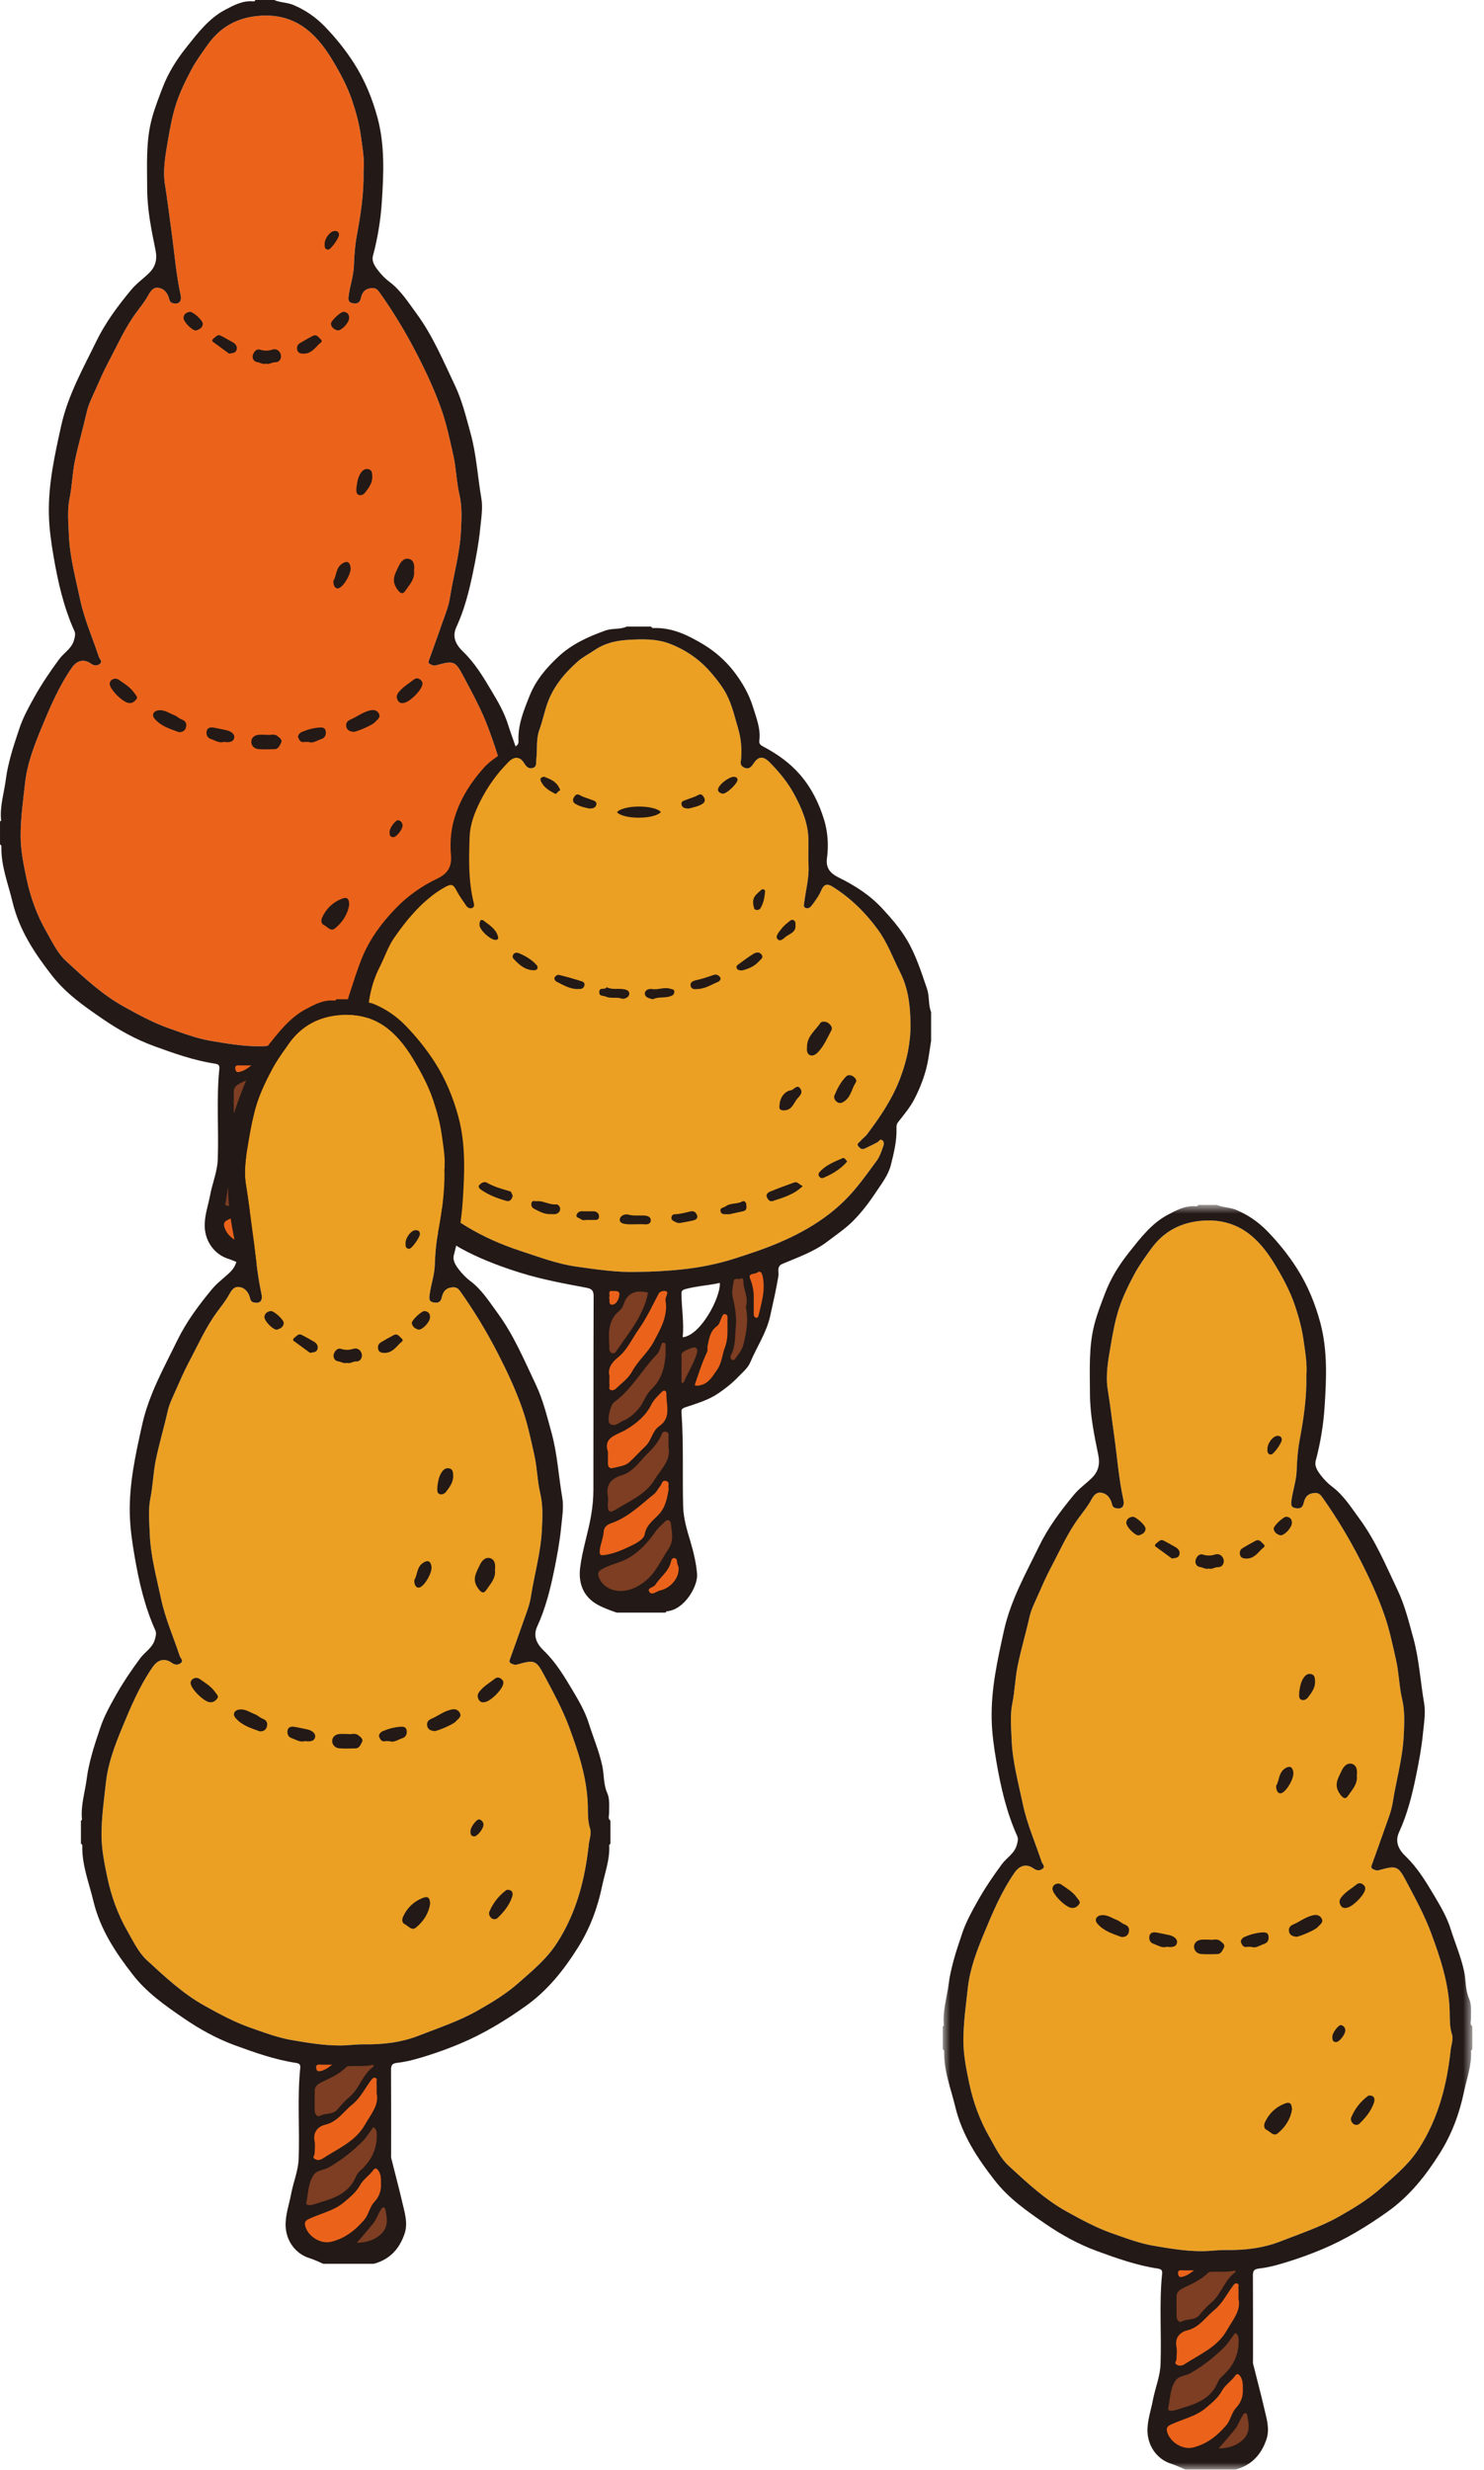 <?xml version="1.0" encoding="UTF-8"?>
<svg width="107px" height="178px" viewBox="0 0 107 178" version="1.1" xmlns="http://www.w3.org/2000/svg" xmlns:xlink="http://www.w3.org/1999/xlink">
    <title>6EC8E674-FC8B-4080-ACC3-926489C73A94</title>
    <defs>
        <polygon id="path-1" points="0.977 0.867 39.157 0.867 39.157 92 0.977 92"></polygon>
    </defs>
    <g id="Page-1" stroke="none" stroke-width="1" fill="none" fill-rule="evenodd">
        <g id="Brand＿01_Desktop" transform="translate(-428, -1144)">
            <g id="pic" transform="translate(428, 1144)">
                <g>
                    <path d="M26.215,12.268 C26.245,13.964 26.008,15.457 25.729,16.958 C25.596,17.669 25.541,18.42 25.516,19.148 C25.491,19.879 25.246,20.548 25.149,21.253 C25.113,21.507 25.082,21.753 25.331,21.826 C25.592,21.901 25.913,21.929 26.012,21.513 C26.09,21.186 26.207,20.885 26.621,20.789 C26.942,20.716 27.142,20.758 27.339,21.033 C28.376,22.488 29.288,24.006 30.105,25.602 C30.757,26.875 31.354,28.165 31.826,29.504 C32.206,30.58 32.437,31.711 32.689,32.831 C32.899,33.763 32.905,34.714 33.126,35.648 C33.325,36.49 33.28,37.399 33.233,38.3 C33.147,39.933 32.689,41.485 32.441,43.077 C32.336,43.753 32.053,44.402 31.829,45.055 C31.54,45.902 31.229,46.74 30.927,47.584 C30.892,47.683 30.87,47.784 30.991,47.849 C31.128,47.922 31.268,47.996 31.43,47.951 C32.678,47.603 32.819,47.618 33.372,48.659 C34.039,49.915 34.731,51.175 35.223,52.503 C35.884,54.295 36.489,56.115 36.548,58.072 C36.564,58.618 36.531,59.198 36.709,59.753 C36.831,60.134 36.66,60.533 36.618,60.924 C36.345,63.443 35.727,65.84 34.33,68.01 C33.587,69.166 32.564,70.002 31.559,70.889 C30.651,71.687 29.635,72.304 28.59,72.895 C27.247,73.655 25.791,74.133 24.365,74.69 C23.089,75.19 21.762,75.339 20.406,75.319 C19.821,75.311 19.236,75.404 18.658,75.403 C17.501,75.401 16.353,75.209 15.208,75.013 C14.166,74.834 13.183,74.459 12.201,74.114 C11.061,73.714 9.985,73.129 8.922,72.539 C7.357,71.67 6.059,70.454 4.758,69.258 C4.143,68.69 3.776,67.897 3.356,67.166 C2.659,65.953 2.189,64.646 1.903,63.286 C1.694,62.288 1.488,61.268 1.486,60.258 C1.482,58.982 1.664,57.701 1.805,56.428 C1.956,55.071 2.441,53.784 2.953,52.548 C3.582,51.027 4.226,49.49 5.177,48.122 C5.541,47.598 6.035,47.457 6.548,47.819 C6.798,47.996 7.003,47.99 7.199,47.838 C7.417,47.67 7.182,47.503 7.129,47.343 C6.67,45.967 6.076,44.621 5.778,43.211 C5.454,41.671 5.027,40.145 4.964,38.544 C4.93,37.667 4.84,36.788 5.013,35.935 C5.196,35.033 5.214,34.114 5.4,33.211 C5.644,32.018 5.993,30.853 6.261,29.666 C6.378,29.15 6.629,28.66 6.845,28.17 C7.149,27.479 7.45,26.785 7.803,26.12 C8.448,24.905 9,23.643 9.827,22.522 C10.125,22.119 10.452,21.719 10.694,21.272 C10.855,20.978 11.04,20.7 11.393,20.737 C11.775,20.774 12.033,21.047 12.157,21.409 C12.217,21.584 12.214,21.783 12.436,21.843 C12.896,21.966 13.125,21.736 13.021,21.256 C12.687,19.725 12.574,18.164 12.356,16.617 C12.201,15.525 12.077,14.427 11.897,13.336 C11.727,12.303 11.914,11.256 12.092,10.219 C12.249,9.299 12.408,8.386 12.694,7.498 C12.972,6.638 13.372,5.825 13.793,5.031 C14.131,4.392 14.566,3.799 14.988,3.207 C15.917,1.905 17.179,1.236 18.789,1.133 C21.251,0.976 22.753,2.329 23.923,4.259 C24.507,5.218 25.043,6.21 25.399,7.271 C25.672,8.081 25.896,8.915 26.017,9.773 C26.142,10.658 26.29,11.537 26.215,12.268" id="Fill-1" fill="#EB631B"></path>
                    <path d="M16.48,76.378 C16.48,76.378 16.515,80.04 16.376,81.421 C16.239,82.801 14.65,87.982 15.41,88.914 C16.169,89.846 21.418,91.124 22.247,90.123 C23.076,89.121 22.105,84.805 22.055,83.941 C22.005,83.078 21.901,76.034 21.901,76.034 L16.48,76.378 Z" id="Fill-3" fill="#7D3E23"></path>
                    <path d="M21.638,85.333 C21.671,85.852 21.514,86.302 21.157,86.685 C20.812,87.052 20.765,87.576 20.425,87.974 C19.767,88.739 19.019,89.319 18.033,89.555 C17.286,89.734 16.387,89.174 16.175,88.433 C16.094,88.152 16.179,88.021 16.446,87.896 C17.284,87.498 18.224,87.323 18.961,86.702 C19.404,86.329 19.839,85.982 20.133,85.449 C20.358,85.04 20.803,84.77 21.082,84.372 C21.205,84.196 21.336,84.235 21.47,84.441 C21.655,84.728 21.639,85.027 21.638,85.333" id="Fill-5" fill="#EB631B"></path>
                    <path d="M21.327,78.841 C21.521,79.686 20.91,80.361 20.485,81.109 C19.791,82.332 18.532,82.832 17.44,83.549 C17.25,83.674 17.049,83.694 16.858,83.582 C16.652,83.466 16.851,83.312 16.851,83.174 C16.85,82.88 16.901,82.576 16.844,82.293 C16.71,81.632 17.116,81.23 17.602,81.112 C18.503,80.897 18.934,80.156 19.568,79.647 C20.154,79.175 20.471,78.496 20.908,77.91 C20.999,77.79 21.075,77.68 21.232,77.731 C21.393,77.784 21.317,77.938 21.323,78.044 C21.335,78.27 21.327,78.495 21.327,78.841" id="Fill-7" fill="#EB631B"></path>
                    <path d="M18.131,76.778 C17.855,76.999 17.6,77.175 17.284,77.249 C17.058,77.302 17.001,77.218 16.965,77.052 C16.924,76.864 16.996,76.764 17.21,76.773 C17.516,76.787 17.823,76.778 18.131,76.778" id="Fill-9" fill="#EB631B"></path>
                    <path d="M25.179,65.204 C25.079,65.852 24.712,66.461 24.142,66.916 C23.847,67.153 23.6,66.777 23.347,66.659 C23.126,66.556 23.149,66.287 23.235,66.104 C23.527,65.479 23.996,65.025 24.645,64.771 C25.009,64.628 25.168,64.73 25.179,65.204" id="Fill-11" fill="#231916"></path>
                    <path d="M29.852,41.11 C29.936,41.735 29.514,42.15 29.213,42.593 C29.01,42.894 28.813,42.729 28.587,42.383 C28.193,41.776 28.516,41.305 28.747,40.802 C28.897,40.472 29.158,40.17 29.527,40.29 C29.859,40.398 29.9,40.777 29.852,41.11" id="Fill-13" fill="#231916"></path>
                    <path d="M12.885,52.76 C12.251,52.529 11.588,52.329 11.135,51.781 C10.913,51.512 11.082,51.223 11.451,51.187 C11.863,51.146 12.19,51.395 12.548,51.532 C12.749,51.609 12.914,51.783 13.116,51.858 C13.405,51.967 13.475,52.17 13.408,52.424 C13.343,52.665 13.155,52.778 12.885,52.76" id="Fill-15" fill="#231916"></path>
                    <path d="M25.488,52.744 C25.3,52.711 25.049,52.683 24.976,52.401 C24.908,52.129 25.025,51.958 25.293,51.845 C25.709,51.67 26.073,51.384 26.513,51.245 C26.806,51.154 27.099,51.096 27.296,51.392 C27.508,51.712 27.174,51.87 27.023,52.057 C26.866,52.25 25.709,52.745 25.488,52.744" id="Fill-17" fill="#231916"></path>
                    <path d="M19.24,52.954 C19.46,53.005 19.753,52.85 19.995,53.039 C20.155,53.163 20.386,53.321 20.265,53.537 C20.166,53.716 20.079,53.987 19.79,53.99 C19.392,53.994 18.991,54.022 18.598,53.981 C18.317,53.951 18.109,53.719 18.118,53.441 C18.127,53.174 18.338,52.987 18.625,52.957 C18.813,52.937 19.005,52.954 19.24,52.954" id="Fill-19" fill="#231916"></path>
                    <path d="M9.321,50.663 C8.894,50.672 7.875,49.654 7.91,49.256 C7.936,48.97 8.297,48.804 8.557,48.985 C8.954,49.265 9.381,49.508 9.671,49.927 C9.769,50.066 9.939,50.217 9.858,50.35 C9.753,50.519 9.574,50.687 9.321,50.663" id="Fill-21" fill="#231916"></path>
                    <path d="M29.053,50.663 C28.86,50.7 28.719,50.573 28.654,50.42 C28.588,50.265 28.58,50.107 28.721,49.918 C29.026,49.512 29.455,49.28 29.834,48.977 C29.987,48.854 30.148,48.856 30.301,48.978 C30.462,49.108 30.507,49.235 30.413,49.464 C30.224,49.927 29.439,50.672 29.053,50.663" id="Fill-23" fill="#231916"></path>
                    <path d="M30.831,64.188 C31.161,64.225 31.158,64.492 31.092,64.69 C30.89,65.299 30.486,65.786 30.032,66.225 C29.928,66.323 29.712,66.326 29.597,66.223 C29.475,66.114 29.382,65.928 29.453,65.759 C29.715,65.131 30.125,64.611 30.673,64.204 C30.707,64.178 30.773,64.192 30.831,64.188" id="Fill-25" fill="#231916"></path>
                    <path d="M19.185,26.208 C18.949,26.28 18.755,26.123 18.535,26.094 C18.28,26.06 18.169,25.787 18.232,25.583 C18.297,25.377 18.474,25.11 18.759,25.2 C19.07,25.298 19.342,25.289 19.649,25.193 C19.974,25.093 20.213,25.34 20.257,25.6 C20.292,25.811 20.171,26.119 19.831,26.107 C19.604,26.101 19.415,26.288 19.185,26.208" id="Fill-27" fill="#231916"></path>
                    <path d="M16.154,53.463 C15.802,53.582 15.507,53.353 15.189,53.251 C14.954,53.176 14.859,52.945 14.896,52.713 C14.933,52.482 15.114,52.399 15.352,52.431 C15.67,52.475 15.98,52.56 16.292,52.616 C16.62,52.678 16.91,52.88 16.893,53.126 C16.868,53.488 16.495,53.522 16.154,53.463" id="Fill-29" fill="#231916"></path>
                    <path d="M22.271,53.474 C22.105,53.474 22.016,53.458 21.932,53.475 C21.653,53.536 21.562,53.293 21.5,53.138 C21.453,53.016 21.601,52.821 21.748,52.757 C22.15,52.585 22.572,52.467 23.015,52.432 C23.234,52.416 23.448,52.432 23.487,52.694 C23.525,52.942 23.442,53.172 23.173,53.26 C22.854,53.364 22.56,53.593 22.271,53.474" id="Fill-31" fill="#231916"></path>
                    <path d="M25.702,35.106 C25.751,34.818 25.783,34.415 26.027,34.066 C26.173,33.858 26.361,33.747 26.599,33.823 C26.829,33.897 26.834,34.12 26.842,34.33 C26.861,34.808 26.585,35.16 26.323,35.505 C26.233,35.624 26.042,35.735 25.864,35.665 C25.664,35.587 25.692,35.39 25.702,35.106" id="Fill-33" fill="#231916"></path>
                    <path d="M24.036,41.861 C24.277,41.5 24.194,40.88 24.732,40.58 C25.084,40.382 25.232,40.574 25.277,40.894 C25.335,41.303 24.836,42.194 24.467,42.374 C24.233,42.487 24.023,42.281 24.036,41.861" id="Fill-35" fill="#231916"></path>
                    <path d="M15.311,24.601 C15.28,24.473 15.374,24.411 15.45,24.35 C15.576,24.248 15.711,24.096 15.889,24.179 C16.19,24.322 16.475,24.499 16.769,24.659 C17.011,24.79 17.141,25 17.045,25.25 C16.957,25.477 16.686,25.439 16.526,25.489" id="Fill-37" fill="#231916"></path>
                    <path d="M21.876,25.488 C21.696,25.489 21.511,25.438 21.451,25.276 C21.377,25.078 21.413,24.857 21.623,24.73 C21.928,24.549 22.237,24.373 22.551,24.209 C22.84,24.055 22.987,24.337 23.138,24.468 C23.312,24.62 23.063,24.727 22.973,24.823 C22.671,25.145 22.382,25.498 21.876,25.488" id="Fill-39" fill="#231916"></path>
                    <path d="M14.132,23.819 C13.854,23.832 13.207,23.186 13.233,22.883 C13.254,22.645 13.441,22.508 13.68,22.474 C13.902,22.444 14.624,23.084 14.622,23.331 C14.616,23.635 14.37,23.736 14.132,23.819" id="Fill-41" fill="#231916"></path>
                    <path d="M24.345,23.813 C24.093,23.743 23.899,23.603 23.861,23.349 C23.829,23.142 24.57,22.453 24.779,22.474 C25.038,22.5 25.178,22.653 25.173,22.916 C25.165,23.269 24.639,23.823 24.345,23.813" id="Fill-43" fill="#231916"></path>
                    <path d="M23.408,17.565 C23.415,17.166 23.817,16.651 24.125,16.645 C24.304,16.642 24.429,16.707 24.444,16.899 C24.464,17.142 23.844,18.008 23.658,17.991 C23.389,17.966 23.407,17.757 23.408,17.565" id="Fill-45" fill="#231916"></path>
                    <path d="M28.09,59.936 C28.087,59.671 28.542,59.061 28.726,59.112 C28.89,59.156 29.015,59.281 29.026,59.48 C29.039,59.75 28.599,60.332 28.364,60.332 C28.095,60.332 28.086,60.135 28.09,59.936" id="Fill-47" fill="#231916"></path>
                    <path d="M18.131,76.778 C17.823,76.778 17.516,76.787 17.21,76.773 C16.996,76.764 16.924,76.864 16.965,77.052 C17.001,77.218 17.058,77.302 17.284,77.249 C17.6,77.175 17.855,76.999 18.131,76.778 L18.131,76.778 Z M19.891,89.617 C20.58,89.606 21.213,89.434 21.697,88.933 C22.192,88.421 22.069,87.796 21.943,87.183 C21.926,87.103 21.87,87.079 21.793,87.082 C21.687,87.085 21.68,87.169 21.631,87.237 C21.404,87.559 21.31,87.945 21.05,88.257 C20.674,88.707 20.305,89.16 19.891,89.617 L19.891,89.617 Z M21.088,76.79 C20.516,76.931 19.937,76.867 19.361,76.885 C19.282,76.888 19.181,76.909 19.13,76.96 C18.61,77.487 17.944,77.76 17.298,78.076 C17.107,78.174 16.868,78.341 16.86,78.615 C16.846,79.118 16.85,79.621 16.859,80.123 C16.862,80.337 17.055,80.567 17.188,80.49 C17.603,80.245 18.163,80.418 18.504,80.004 C18.77,79.683 19.046,79.376 19.369,79.105 C20.091,78.499 20.307,77.481 21.096,76.918 C21.11,76.909 21.093,76.856 21.088,76.79 L21.088,76.79 Z M21.328,78.841 C21.328,78.495 21.336,78.27 21.323,78.044 C21.318,77.938 21.394,77.784 21.233,77.731 C21.076,77.68 21,77.79 20.909,77.91 C20.472,78.496 20.154,79.175 19.569,79.647 C18.935,80.156 18.504,80.897 17.603,81.112 C17.116,81.23 16.711,81.632 16.844,82.293 C16.902,82.576 16.851,82.88 16.852,83.174 C16.852,83.312 16.652,83.466 16.859,83.582 C17.049,83.694 17.251,83.674 17.441,83.549 C18.532,82.832 19.792,82.332 20.485,81.109 C20.91,80.361 21.522,79.686 21.328,78.841 L21.328,78.841 Z M21.078,81.294 C20.822,81.633 20.601,82.013 20.301,82.314 C19.58,83.038 18.778,83.662 17.888,84.18 C17.524,84.391 17.032,84.361 16.777,84.74 C16.372,85.337 16.398,86.064 16.25,86.736 C16.216,86.888 16.411,86.927 16.583,86.9 C16.854,86.853 17.104,86.749 17.363,86.674 C18.413,86.368 19.377,85.947 19.829,84.853 C19.918,84.639 20.05,84.507 20.206,84.365 C20.952,83.675 21.36,82.84 21.333,81.805 C21.327,81.582 21.294,81.401 21.078,81.294 L21.078,81.294 Z M21.638,85.332 C21.64,85.026 21.656,84.728 21.47,84.441 C21.337,84.234 21.206,84.195 21.083,84.371 C20.803,84.769 20.359,85.04 20.133,85.448 C19.84,85.981 19.404,86.329 18.962,86.701 C18.225,87.323 17.284,87.498 16.446,87.895 C16.179,88.02 16.095,88.153 16.175,88.433 C16.388,89.174 17.287,89.734 18.034,89.555 C19.02,89.32 19.768,88.739 20.425,87.974 C20.766,87.576 20.813,87.052 21.158,86.684 C21.515,86.302 21.672,85.852 21.638,85.332 L21.638,85.332 Z M26.215,12.268 C26.291,11.537 26.142,10.658 26.017,9.774 C25.897,8.915 25.672,8.082 25.4,7.271 C25.044,6.21 24.507,5.218 23.924,4.258 C22.753,2.329 21.252,0.977 18.789,1.133 C17.179,1.236 15.917,1.905 14.988,3.208 C14.567,3.799 14.132,4.391 13.794,5.03 C13.372,5.825 12.973,6.638 12.695,7.498 C12.408,8.386 12.25,9.3 12.092,10.22 C11.915,11.257 11.727,12.303 11.898,13.336 C12.078,14.427 12.202,15.525 12.356,16.616 C12.575,18.163 12.687,19.726 13.021,21.256 C13.126,21.736 12.896,21.966 12.437,21.843 C12.214,21.782 12.217,21.584 12.158,21.409 C12.033,21.047 11.775,20.774 11.393,20.738 C11.041,20.701 10.855,20.979 10.695,21.273 C10.452,21.72 10.126,22.119 9.827,22.523 C9,23.642 8.449,24.905 7.803,26.12 C7.451,26.785 7.15,27.48 6.845,28.171 C6.629,28.66 6.379,29.151 6.261,29.666 C5.994,30.854 5.645,32.019 5.4,33.212 C5.214,34.114 5.197,35.032 5.013,35.935 C4.84,36.788 4.931,37.667 4.965,38.544 C5.028,40.145 5.454,41.672 5.778,43.212 C6.076,44.62 6.671,45.967 7.129,47.343 C7.183,47.504 7.417,47.67 7.2,47.839 C7.003,47.99 6.799,47.996 6.548,47.819 C6.035,47.458 5.542,47.599 5.177,48.121 C4.227,49.49 3.582,51.028 2.954,52.548 C2.442,53.785 1.956,55.071 1.806,56.428 C1.665,57.702 1.482,58.983 1.486,60.258 C1.489,61.269 1.695,62.288 1.904,63.286 C2.189,64.647 2.659,65.954 3.357,67.166 C3.776,67.897 4.143,68.691 4.759,69.257 C6.059,70.454 7.357,71.671 8.922,72.54 C9.985,73.129 11.062,73.715 12.202,74.115 C13.184,74.46 14.166,74.835 15.209,75.013 C16.353,75.21 17.501,75.401 18.659,75.403 C19.236,75.404 19.821,75.311 20.407,75.32 C21.762,75.34 23.089,75.191 24.365,74.691 C25.791,74.132 27.248,73.654 28.59,72.895 C29.635,72.305 30.652,71.688 31.559,70.888 C32.565,70.002 33.587,69.166 34.331,68.01 C35.728,65.841 36.346,63.444 36.619,60.923 C36.661,60.533 36.831,60.133 36.709,59.754 C36.532,59.199 36.565,58.618 36.548,58.072 C36.489,56.115 35.885,54.295 35.223,52.504 C34.732,51.175 34.039,49.916 33.373,48.66 C32.819,47.617 32.679,47.603 31.431,47.95 C31.269,47.996 31.128,47.922 30.991,47.849 C30.87,47.785 30.893,47.682 30.928,47.584 C31.229,46.74 31.54,45.903 31.83,45.056 C32.053,44.403 32.336,43.754 32.441,43.078 C32.69,41.486 33.148,39.934 33.234,38.3 C33.281,37.4 33.326,36.49 33.127,35.648 C32.905,34.715 32.899,33.763 32.69,32.831 C32.438,31.712 32.206,30.581 31.826,29.505 C31.354,28.166 30.757,26.875 30.105,25.602 C29.288,24.006 28.376,22.488 27.339,21.034 C27.143,20.759 26.943,20.715 26.621,20.79 C26.207,20.886 26.091,21.186 26.012,21.514 C25.913,21.93 25.593,21.901 25.332,21.826 C25.082,21.753 25.113,21.508 25.149,21.253 C25.246,20.549 25.492,19.88 25.517,19.148 C25.542,18.421 25.597,17.669 25.73,16.959 C26.008,15.457 26.245,13.964 26.215,12.268 L26.215,12.268 Z M0.001,59.196 C0.028,59.175 0.081,59.154 0.08,59.138 C-0.03,58.099 0.308,57.108 0.432,56.096 C0.497,55.566 0.629,55.038 0.765,54.513 C0.939,53.842 1.173,53.188 1.386,52.535 C1.647,51.733 2.066,50.971 2.481,50.228 C3.013,49.279 3.622,48.377 4.271,47.501 C4.614,47.038 5.165,46.748 5.336,46.133 C5.399,45.904 5.458,45.684 5.368,45.486 C4.592,43.763 4.176,41.935 3.86,40.086 C3.691,39.094 3.548,38.102 3.525,37.087 C3.475,34.895 3.945,32.792 4.414,30.672 C4.9,28.483 5.983,26.57 6.946,24.593 C7.607,23.236 8.499,22.049 9.449,20.898 C9.817,20.451 10.305,20.105 10.727,19.698 C11.211,19.233 11.354,18.703 11.21,18.009 C10.911,16.559 10.616,15.102 10.612,13.611 C10.609,11.93 10.507,10.236 10.938,8.588 C11.136,7.827 11.429,7.088 11.709,6.351 C12.118,5.269 12.735,4.293 13.446,3.401 C14.254,2.388 15.061,1.323 16.234,0.706 C16.847,0.383 17.501,0.025 18.256,0.1 C18.33,0.106 18.39,0.076 18.415,0.001 L19.767,0.001 C20.21,0.195 20.7,0.167 21.161,0.361 C22.019,0.726 22.741,1.22 23.392,1.885 C24.194,2.709 24.908,3.595 25.524,4.559 C26.308,5.782 26.859,7.128 27.229,8.52 C27.756,10.504 27.662,12.56 27.529,14.576 C27.444,15.864 27.23,17.169 26.891,18.436 C26.784,18.837 27.032,19.194 27.266,19.495 C27.496,19.794 27.769,20.078 28.07,20.303 C28.904,20.927 29.438,21.794 30.038,22.608 C31.206,24.194 31.957,26.003 32.795,27.762 C33.317,28.858 33.601,30.038 33.925,31.207 C34.354,32.752 34.436,34.352 34.708,35.92 C34.825,36.602 34.696,37.359 34.625,38.074 C34.522,39.12 34.329,40.157 34.116,41.187 C33.834,42.557 33.495,43.916 32.904,45.197 C32.575,45.91 32.878,46.471 33.386,46.959 C34.243,47.782 34.848,48.794 35.447,49.8 C35.897,50.556 36.349,51.327 36.616,52.175 C36.938,53.2 37.364,54.185 37.593,55.248 C37.732,55.894 37.667,56.569 37.946,57.196 C38.149,57.653 38.078,58.175 38.083,58.672 C38.086,58.846 37.979,59.054 38.181,59.196 L38.181,60.859 C38.15,60.895 38.089,60.932 38.091,60.967 C38.149,61.99 37.784,62.937 37.58,63.916 C37.251,65.501 36.693,66.984 35.837,68.347 C34.821,69.963 33.651,71.439 32.062,72.566 C30.579,73.618 29.042,74.555 27.369,75.257 C26.595,75.582 25.805,75.874 25.005,76.126 C24.298,76.349 23.574,76.564 22.842,76.647 C22.402,76.695 22.36,76.84 22.362,77.2 C22.374,79.192 22.368,81.186 22.368,83.18 C22.368,83.3 22.352,83.427 22.381,83.541 C22.644,84.605 22.934,85.662 23.178,86.73 C23.346,87.457 23.59,88.209 23.342,88.951 C22.98,90.04 22.274,90.828 21.12,91.133 L17.479,91.133 C17.145,90.996 16.819,90.832 16.476,90.725 C15.473,90.412 14.81,89.49 14.763,88.442 C14.726,87.635 15.008,86.9 15.15,86.133 C15.31,85.27 15.669,84.442 15.701,83.561 C15.781,81.385 15.593,79.203 15.815,77.029 C15.84,76.778 15.76,76.695 15.486,76.653 C13.982,76.424 12.547,75.915 11.129,75.397 C9.8,74.912 8.558,74.228 7.379,73.416 C6.054,72.504 4.76,71.605 3.748,70.306 C2.486,68.688 1.387,67.025 0.899,64.987 C0.583,63.67 0.068,62.403 0.101,61.017 C0.103,60.944 0.077,60.885 0.001,60.859 L0.001,59.196 Z" id="Fill-49" fill="#231916"></path>
                    <path d="M43.129,92.515 C43.129,92.515 43.396,103.81 43.396,105.737 C43.396,107.664 42.432,114.013 42.608,114.319 C42.782,114.626 48.08,115.97 49.087,114.838 C50.094,113.706 49.263,110.685 49,110.071 C48.737,109.459 48.781,101.183 48.781,101.183 C48.781,101.183 52.284,99.958 53.729,97.594 C55.173,95.23 55.983,91.749 55.436,91.2 C54.889,90.654 52.51,90.937 52.463,91.814 C52.415,92.69 50.833,96.376 49.263,96.937 C48.65,97.155 48.606,96.105 48.606,96.105 L48.411,92.251 L43.129,92.515 Z" id="Fill-51" fill="#7D3E23"></path>
                    <path d="M45.91,91.663 C44.529,91.711 43.045,91.494 41.55,91.28 C40.141,91.081 38.838,90.576 37.513,90.146 C36.162,89.707 34.859,89.129 33.631,88.389 C32.317,87.598 31.184,86.601 30.233,85.417 C29.561,84.58 28.858,83.741 28.481,82.705 C28.415,82.526 28.356,82.317 28.525,82.179 C28.686,82.046 28.798,82.271 28.903,82.333 C29.191,82.511 29.5,82.635 29.803,82.78 C30.014,82.883 30.123,82.749 30.24,82.621 C30.391,82.454 30.222,82.365 30.135,82.284 C29.551,81.722 29.11,81.049 28.624,80.408 C28.075,79.686 27.678,78.883 27.325,78.072 C26.737,76.72 26.441,75.278 26.469,73.803 C26.496,72.374 26.714,70.978 27.385,69.67 C27.742,68.973 27.981,68.208 28.433,67.562 C29.424,66.151 30.509,64.826 32.045,63.953 C32.533,63.674 32.679,63.713 32.92,64.184 C33.116,64.566 33.379,64.912 33.618,65.27 C33.726,65.432 33.901,65.509 34.069,65.423 C34.237,65.338 34.172,65.137 34.139,65.001 C33.764,63.445 33.801,61.858 33.861,60.282 C33.895,59.388 34.224,58.542 34.633,57.732 C35.162,56.683 35.836,55.746 36.659,54.908 C37.077,54.481 37.487,54.503 37.798,55.006 C37.946,55.247 38.132,55.451 38.436,55.336 C38.725,55.228 38.637,54.981 38.668,54.723 C38.752,54.005 38.636,53.278 38.903,52.557 C39.122,51.964 39.246,51.324 39.457,50.717 C39.889,49.482 40.701,48.518 41.656,47.672 C42.021,47.349 42.478,47.12 42.884,46.845 C43.64,46.33 44.472,46.159 45.329,46.111 C46.334,46.055 47.355,46.023 48.324,46.405 C49.463,46.851 50.444,47.526 51.247,48.454 C51.588,48.847 51.909,49.249 52.188,49.695 C52.722,50.543 52.926,51.498 53.202,52.438 C53.445,53.262 53.524,54.085 53.409,54.93 C53.382,55.123 53.506,55.236 53.632,55.307 C53.778,55.388 53.966,55.41 54.115,55.286 C54.2,55.215 54.271,55.122 54.331,55.028 C54.683,54.484 55.034,54.477 55.487,54.933 C56.181,55.63 56.805,56.391 57.265,57.246 C57.806,58.249 58.264,59.309 58.289,60.487 C58.302,61.111 58.264,61.736 58.298,62.358 C58.346,63.258 58.104,64.119 57.994,64.996 C57.976,65.141 57.899,65.335 58.063,65.423 C58.229,65.509 58.399,65.429 58.516,65.273 C58.786,64.916 59.052,64.557 59.226,64.14 C59.394,63.741 59.636,63.656 60.006,63.886 C61.312,64.7 62.384,65.75 63.296,66.993 C63.993,67.944 64.377,69.032 64.899,70.064 C65.511,71.273 65.637,72.543 65.649,73.817 C65.663,75.131 65.395,76.409 64.913,77.682 C64.342,79.198 63.473,80.479 62.524,81.74 C62.385,81.925 62.178,82.059 62.033,82.24 C61.953,82.341 61.729,82.423 61.895,82.62 C62.022,82.77 62.141,82.873 62.379,82.762 C62.681,82.618 62.98,82.471 63.275,82.314 C63.376,82.26 63.447,82.052 63.613,82.173 C63.766,82.287 63.732,82.478 63.686,82.607 C63.556,82.965 63.437,83.349 63.214,83.651 C62.476,84.645 61.772,85.666 60.876,86.542 C59.489,87.899 57.859,88.841 56.085,89.591 C55.103,90.006 54.097,90.336 53.089,90.664 C51.801,91.081 50.485,91.351 49.123,91.489 C48.093,91.595 47.072,91.656 45.91,91.663" id="Fill-53" fill="#EBA023"></path>
                    <path d="M48.222,107.314 C48.097,107.963 48.006,108.615 47.486,109.165 C47.096,109.576 46.597,109.916 46.482,110.597 C46.432,110.901 45.937,111.197 45.582,111.366 C44.947,111.674 44.297,111.975 43.581,112.072 C43.311,112.109 43.21,112.082 43.24,111.745 C43.282,111.265 43.502,110.833 43.527,110.356 C43.542,110.068 43.791,109.865 44.007,109.794 C45.258,109.379 46.163,108.467 47.151,107.675 C47.34,107.524 47.448,107.274 47.608,107.083 C47.725,106.944 47.723,106.648 48.016,106.723 C48.356,106.812 48.13,107.101 48.222,107.314" id="Fill-55" fill="#EB631B"></path>
                    <path d="M43.832,104.633 C43.454,103.55 44.498,103.42 45.168,103.01 C45.912,102.556 46.565,102.021 46.963,101.217 C47.14,100.862 47.436,100.592 47.714,100.309 C47.944,100.077 48.06,100.309 48.055,100.431 C48.024,101.242 48.441,102.164 47.538,102.779 C47.024,103.129 46.99,103.798 46.558,104.21 C46.152,104.598 45.77,105.023 45.359,105.396 C45.078,105.652 44.595,105.7 44.192,105.803 C43.975,105.858 43.829,105.737 43.831,105.488 C43.834,105.245 43.832,105.003 43.832,104.633" id="Fill-57" fill="#EB631B"></path>
                    <path d="M43.935,99.148 C43.822,98.646 44.046,98.227 44.557,97.819 C45.222,97.29 45.566,96.471 46.056,95.783 C46.627,94.977 47.031,94.095 47.486,93.234 C47.578,93.061 47.804,93.014 47.968,93.037 C48.197,93.066 48.104,93.279 48.051,93.405 C48,93.525 47.978,93.641 47.995,93.756 C48.159,94.858 47.652,95.729 47.156,96.665 C46.724,97.481 46.011,98.049 45.586,98.828 C45.296,99.36 44.836,99.67 44.43,100.061 C44.316,100.171 44.201,100.216 44.059,100.183 C43.855,100.136 43.949,99.961 43.939,99.841 C43.924,99.65 43.935,99.459 43.935,99.148" id="Fill-59" fill="#EB631B"></path>
                    <path d="M50.082,99.824 C50.361,99.021 50.611,98.21 50.976,97.437 C51.038,97.307 50.986,97.126 51.019,96.977 C51.133,96.457 51.19,95.924 51.696,95.566 C51.878,95.436 51.939,95.134 52.044,94.904 C52.098,94.788 52.153,94.67 52.298,94.705 C52.397,94.73 52.468,94.819 52.462,94.939 C52.427,95.67 52.548,96.4 52.265,97.126 C52.063,97.648 52.053,98.233 51.707,98.72 C51.378,99.183 51.12,99.697 50.491,99.836 C50.352,99.866 50.229,99.903 50.082,99.824" id="Fill-61" fill="#EB631B"></path>
                    <path d="M54.34,93.674 C54.359,93.258 54.316,92.716 54.09,92.175 C53.895,91.713 54.425,91.85 54.605,91.701 C54.748,91.587 54.906,91.632 54.977,91.918 C55.221,92.906 54.922,93.829 54.708,94.764 C54.693,94.832 54.667,94.996 54.525,94.969 C54.392,94.945 54.339,94.838 54.34,94.701 C54.34,94.409 54.34,94.115 54.34,93.674" id="Fill-63" fill="#EB631B"></path>
                    <path d="M48.928,113.104 C48.936,113.746 48.354,114.457 47.59,114.625 C47.341,114.68 47.002,115.016 46.815,114.714 C46.633,114.423 47.117,114.416 47.247,114.21 C47.599,113.65 48.202,113.26 48.368,112.565 C48.396,112.443 48.448,112.269 48.617,112.281 C48.818,112.298 48.811,112.476 48.829,112.633 C48.849,112.798 48.975,112.944 48.928,113.104" id="Fill-65" fill="#EB631B"></path>
                    <path d="M43.916,93.488 C44.015,93.334 43.772,93.006 44.145,93.031 C44.326,93.042 44.674,92.99 44.665,93.262 C44.655,93.561 44.49,93.962 44.199,94.021 C43.833,94.095 43.986,93.694 43.916,93.488" id="Fill-67" fill="#EB631B"></path>
                    <path d="M58.188,75.5 C58.159,74.703 58.78,74.27 59.16,73.714 C59.244,73.591 59.557,73.598 59.732,73.736 C59.888,73.86 60.054,74.044 59.944,74.25 C59.653,74.796 59.413,75.379 58.976,75.833 C58.818,75.997 58.593,76.138 58.378,76.031 C58.192,75.937 58.163,75.698 58.188,75.5" id="Fill-69" fill="#231916"></path>
                    <path d="M44.484,58.534 C44.948,57.998 47.164,57.988 47.652,58.52 C47.187,59.057 44.972,59.067 44.484,58.534" id="Fill-71" fill="#231916"></path>
                    <path d="M60.149,78.983 C60.363,78.465 60.618,77.962 61.021,77.565 C61.14,77.447 61.377,77.463 61.546,77.597 C61.676,77.7 61.801,77.858 61.712,77.992 C61.407,78.448 61.364,79.063 60.842,79.392 C60.675,79.496 60.529,79.533 60.373,79.43 C60.225,79.333 60.124,79.191 60.149,78.983" id="Fill-73" fill="#231916"></path>
                    <path d="M57.882,85.472 C57.257,86.089 56.471,86.309 55.703,86.557 C55.508,86.619 55.376,86.45 55.3,86.297 C55.201,86.096 55.364,85.943 55.509,85.883 C56.085,85.643 56.672,85.431 57.257,85.22 C57.518,85.125 57.638,85.396 57.882,85.472" id="Fill-75" fill="#231916"></path>
                    <path d="M36.971,86.165 C36.914,86.408 36.784,86.619 36.52,86.546 C35.87,86.365 35.237,86.128 34.677,85.733 C34.56,85.65 34.465,85.52 34.548,85.418 C34.678,85.259 34.909,85.126 35.094,85.229 C35.615,85.523 36.176,85.686 36.744,85.845 C36.902,85.888 36.891,86.053 36.971,86.165" id="Fill-77" fill="#231916"></path>
                    <path d="M56.21,79.647 C56.221,79.132 56.561,78.641 57.024,78.574 C57.256,78.54 57.485,78.083 57.726,78.486 C57.915,78.804 57.599,79.022 57.437,79.239 C57.217,79.536 57.095,79.949 56.643,80.01 C56.33,80.052 56.129,79.976 56.21,79.647" id="Fill-79" fill="#231916"></path>
                    <path d="M39.694,87.497 C39.249,87.519 38.88,87.302 38.508,87.11 C38.346,87.026 38.267,86.855 38.331,86.668 C38.395,86.484 38.566,86.581 38.688,86.568 C39.172,86.514 39.593,86.845 40.089,86.794 C40.236,86.78 40.404,86.954 40.386,87.153 C40.37,87.336 40.236,87.459 40.054,87.493 C39.938,87.514 39.815,87.497 39.694,87.497" id="Fill-81" fill="#231916"></path>
                    <path d="M45.896,88.228 C45.671,88.228 45.445,88.245 45.221,88.225 C44.983,88.203 44.664,88.162 44.688,87.872 C44.711,87.604 45.075,87.474 45.276,87.529 C45.674,87.641 46.062,87.582 46.453,87.6 C46.708,87.613 46.928,87.697 46.923,87.956 C46.918,88.194 46.699,88.253 46.468,88.232 C46.279,88.215 46.087,88.228 45.896,88.228" id="Fill-83" fill="#231916"></path>
                    <path d="M50.21,71.28 C50.053,71.309 49.811,71.27 49.79,70.999 C49.774,70.778 49.972,70.687 50.202,70.638 C50.623,70.545 51.035,70.408 51.444,70.265 C51.665,70.189 51.826,70.288 51.924,70.432 C52.015,70.565 51.88,70.719 51.762,70.766 C51.28,70.953 50.843,71.28 50.21,71.28" id="Fill-85" fill="#231916"></path>
                    <path d="M41.551,71.275 C41.078,71.255 40.62,70.995 40.158,70.761 C40.038,70.701 39.922,70.564 40.002,70.421 C40.051,70.335 40.211,70.234 40.291,70.254 C40.858,70.394 41.417,70.55 41.971,70.731 C42.068,70.76 42.199,70.864 42.126,71.056 C42.023,71.329 41.81,71.26 41.551,71.275" id="Fill-87" fill="#231916"></path>
                    <path d="M31.49,83.447 C31.735,83.554 31.99,83.644 32.219,83.777 C32.466,83.918 32.681,84.1 32.957,84.212 C33.151,84.289 33.292,84.533 33.171,84.769 C33.046,85.013 32.852,84.854 32.68,84.793 C32.173,84.615 31.776,84.274 31.373,83.938 C31.273,83.855 31.208,83.747 31.256,83.619 C31.292,83.523 31.369,83.447 31.49,83.447" id="Fill-89" fill="#231916"></path>
                    <path d="M61.088,83.692 C61.037,83.753 60.996,83.805 60.949,83.854 C60.507,84.314 59.967,84.626 59.386,84.876 C59.26,84.931 59.147,84.897 59.069,84.784 C58.99,84.67 59.007,84.56 59.101,84.457 C59.551,83.956 60.164,83.722 60.758,83.464 C60.908,83.4 60.969,83.61 61.088,83.692" id="Fill-91" fill="#231916"></path>
                    <path d="M43.735,71.144 C44.127,71.34 44.513,71.233 44.883,71.278 C45.096,71.305 45.386,71.352 45.372,71.627 C45.356,71.909 44.97,72.016 44.836,71.968 C44.452,71.831 44.049,71.989 43.675,71.82 C43.488,71.735 43.19,71.824 43.211,71.478 C43.233,71.095 43.64,71.383 43.735,71.144" id="Fill-93" fill="#231916"></path>
                    <path d="M47.081,72.011 C46.818,71.953 46.504,71.886 46.495,71.61 C46.486,71.353 46.775,71.235 47.03,71.279 C47.467,71.352 47.89,71.115 48.331,71.259 C48.482,71.308 48.641,71.279 48.617,71.511 C48.597,71.699 48.485,71.743 48.32,71.801 C47.913,71.94 47.469,71.818 47.081,72.011" id="Fill-95" fill="#231916"></path>
                    <path d="M53.497,69.937 C53.345,69.928 53.196,69.928 53.125,69.785 C53.04,69.614 53.205,69.529 53.301,69.457 C53.634,69.205 53.973,68.959 54.328,68.74 C54.524,68.62 54.774,68.583 54.923,68.812 C55.065,69.03 54.838,69.144 54.72,69.278 C54.391,69.647 53.962,69.828 53.497,69.937" id="Fill-97" fill="#231916"></path>
                    <path d="M38.412,69.92 C37.808,69.882 37.403,69.501 37.021,69.086 C36.946,69.004 36.945,68.899 37.003,68.801 C37.088,68.659 37.244,68.632 37.366,68.678 C37.859,68.87 38.318,69.146 38.674,69.529 C38.851,69.718 38.768,69.961 38.412,69.92" id="Fill-99" fill="#231916"></path>
                    <path d="M52.598,87.505 C52.26,87.495 52.027,87.556 51.962,87.317 C51.881,87.019 52.173,87.046 52.326,86.934 C52.688,86.671 53.151,86.799 53.524,86.582 C53.65,86.507 53.794,86.633 53.808,86.793 C53.826,86.993 53.875,87.225 53.583,87.29 C53.205,87.373 52.827,87.454 52.598,87.505" id="Fill-101" fill="#231916"></path>
                    <path d="M49.035,88.135 C48.849,88.165 48.702,88.064 48.552,87.988 C48.454,87.937 48.397,87.851 48.414,87.733 C48.434,87.597 48.516,87.511 48.651,87.507 C49.044,87.496 49.417,87.39 49.796,87.301 C50.035,87.243 50.202,87.393 50.266,87.604 C50.334,87.824 50.141,87.913 49.978,87.954 C49.668,88.032 49.349,88.075 49.035,88.135" id="Fill-103" fill="#231916"></path>
                    <path d="M49.658,58.271 C49.421,58.258 49.203,58.242 49.143,57.999 C49.079,57.735 49.318,57.707 49.482,57.639 C49.763,57.523 50.067,57.45 50.328,57.302 C50.562,57.167 50.662,57.317 50.746,57.447 C50.859,57.622 50.842,57.818 50.638,57.939 C50.327,58.125 49.975,58.187 49.658,58.271" id="Fill-105" fill="#231916"></path>
                    <path d="M42.491,58.27 C42.162,58.2 41.797,58.122 41.474,57.923 C41.29,57.809 41.284,57.618 41.376,57.466 C41.467,57.315 41.579,57.166 41.832,57.315 C42.089,57.467 42.397,57.538 42.679,57.649 C42.85,57.717 43.072,57.77 42.987,58.026 C42.919,58.231 42.723,58.265 42.491,58.27" id="Fill-107" fill="#231916"></path>
                    <path d="M57.352,66.656 C57.411,67.143 57.01,67.271 56.729,67.455 C56.529,67.584 56.269,67.946 56.042,67.651 C55.895,67.459 56.173,67.156 56.335,66.947 C56.483,66.755 56.67,66.591 56.861,66.44 C56.956,66.365 57.07,66.237 57.219,66.314 C57.359,66.388 57.37,66.532 57.352,66.656" id="Fill-109" fill="#231916"></path>
                    <path d="M34.572,66.64 C34.578,66.464 34.617,66.148 34.907,66.375 C35.287,66.672 35.745,66.936 35.896,67.46 C35.94,67.615 35.943,67.725 35.732,67.735 C35.381,67.752 34.57,67.03 34.572,66.64" id="Fill-111" fill="#231916"></path>
                    <path d="M39.219,55.97 C39.659,56.143 40.089,56.304 40.312,56.759 C40.369,56.876 40.454,56.961 40.261,57.032 C40.161,57.071 40.175,57.288 39.956,57.169 C39.58,56.965 39.237,56.759 39.027,56.355 C38.88,56.072 39.025,56.032 39.219,55.97" id="Fill-113" fill="#231916"></path>
                    <path d="M53.181,56.2 C53.157,56.498 52.342,57.261 52.082,57.194 C51.979,57.167 51.686,57.083 51.797,56.796 C51.921,56.474 52.578,55.981 52.913,55.983 C53.074,55.984 53.171,56.056 53.181,56.2" id="Fill-115" fill="#231916"></path>
                    <path d="M42.441,87.918 C42.266,87.89 42.032,87.997 41.87,87.856 C41.765,87.766 41.517,87.751 41.569,87.566 C41.612,87.417 41.754,87.284 41.961,87.292 C42.219,87.301 42.478,87.297 42.735,87.293 C42.998,87.289 43.191,87.413 43.191,87.667 C43.192,87.969 42.923,87.91 42.725,87.917 C42.639,87.919 42.553,87.918 42.441,87.918" id="Fill-117" fill="#231916"></path>
                    <path d="M54.93,64.095 C55.068,64.095 55.178,64.102 55.164,64.253 C55.127,64.672 55.05,65.09 54.835,65.452 C54.736,65.619 54.43,65.626 54.377,65.459 C54.292,65.196 54.247,64.866 54.414,64.611 C54.547,64.407 54.765,64.256 54.93,64.095" id="Fill-119" fill="#231916"></path>
                    <path d="M43.916,93.488 C43.986,93.694 43.833,94.095 44.199,94.021 C44.49,93.962 44.655,93.561 44.665,93.262 C44.674,92.99 44.326,93.042 44.145,93.031 C43.772,93.006 44.015,93.334 43.916,93.488 L43.916,93.488 Z M49.14,99.647 C49.188,99.652 49.237,99.655 49.286,99.657 C49.568,98.967 49.988,98.342 50.215,97.622 C50.278,97.427 50.34,97.26 50.153,97.117 C50.03,97.023 49.146,97.408 49.145,97.566 C49.133,98.26 49.14,98.954 49.14,99.647 L49.14,99.647 Z M48.929,113.103 C48.976,112.944 48.85,112.797 48.83,112.632 C48.812,112.475 48.818,112.298 48.618,112.28 C48.449,112.268 48.396,112.443 48.369,112.564 C48.203,113.259 47.6,113.649 47.248,114.209 C47.118,114.415 46.633,114.423 46.815,114.713 C47.002,115.015 47.342,114.679 47.591,114.624 C48.354,114.456 48.937,113.745 48.929,113.103 L48.929,113.103 Z M54.34,93.674 C54.34,94.114 54.341,94.408 54.339,94.701 C54.338,94.837 54.393,94.945 54.525,94.969 C54.667,94.995 54.692,94.831 54.708,94.764 C54.923,93.829 55.222,92.906 54.977,91.918 C54.906,91.631 54.748,91.586 54.606,91.701 C54.426,91.85 53.895,91.712 54.09,92.176 C54.316,92.715 54.36,93.258 54.34,93.674 L54.34,93.674 Z M53.771,94.191 C54.005,93.528 53.578,92.945 53.602,92.311 C53.606,92.207 53.518,92.077 53.421,92.139 C53.252,92.246 52.936,92.043 52.901,92.324 C52.852,92.702 52.733,93.062 52.832,93.481 C52.99,94.154 53.121,94.872 53.057,95.551 C52.99,96.262 53.058,97.023 52.688,97.693 C52.65,97.763 52.678,97.923 52.735,97.978 C52.803,98.043 52.938,98.023 53.009,97.925 C53.247,97.6 53.505,97.278 53.604,96.886 C53.824,95.997 53.981,95.099 53.771,94.191 L53.771,94.191 Z M50.082,99.823 C50.229,99.903 50.352,99.866 50.491,99.835 C51.12,99.696 51.378,99.183 51.707,98.719 C52.053,98.232 52.063,97.648 52.265,97.126 C52.548,96.399 52.427,95.67 52.462,94.939 C52.468,94.819 52.397,94.73 52.298,94.704 C52.153,94.669 52.098,94.788 52.044,94.903 C51.939,95.134 51.878,95.435 51.696,95.565 C51.19,95.924 51.133,96.457 51.019,96.976 C50.986,97.126 51.038,97.306 50.976,97.436 C50.611,98.209 50.361,99.021 50.082,99.823 L50.082,99.823 Z M46.724,93.152 C45.944,92.974 45.264,93.079 44.964,94.005 C44.909,94.174 44.795,94.354 44.658,94.467 C43.817,95.145 43.885,96.071 43.935,96.999 C43.936,97.016 43.937,97.032 43.935,97.05 C43.904,97.259 43.959,97.465 44.154,97.524 C44.338,97.577 44.441,97.364 44.53,97.236 C45.408,95.956 46.43,94.754 46.724,93.152 L46.724,93.152 Z M49.224,96.372 C50.53,96.237 51.974,93.472 51.901,92.455 C51.097,92.637 50.263,92.675 49.458,92.89 C49.191,92.96 49.129,93.031 49.133,93.274 C49.151,94.306 49.327,95.331 49.224,96.372 L49.224,96.372 Z M47.992,97.63 C47.992,97.422 47.995,97.213 47.99,97.007 C47.987,96.911 48.017,96.787 47.867,96.767 C47.738,96.752 47.708,96.825 47.671,96.941 C47.6,97.162 47.537,97.418 47.386,97.576 C46.308,98.695 45.562,100.107 44.285,101.05 C43.978,101.274 43.743,102.438 43.972,102.603 C44.373,102.894 44.677,102.446 45.034,102.352 C45.082,102.341 45.122,102.301 45.167,102.276 C45.637,102.002 46.04,101.602 46.292,101.164 C46.502,100.797 46.663,100.413 46.977,100.114 C47.69,99.44 47.919,98.567 47.992,97.63 L47.992,97.63 Z M43.935,99.148 C43.935,99.458 43.924,99.65 43.939,99.841 C43.949,99.961 43.855,100.135 44.059,100.182 C44.201,100.216 44.316,100.171 44.43,100.061 C44.836,99.67 45.296,99.36 45.586,98.827 C46.011,98.049 46.724,97.481 47.156,96.664 C47.652,95.729 48.159,94.858 47.995,93.756 C47.978,93.64 48,93.525 48.051,93.405 C48.104,93.279 48.197,93.066 47.968,93.036 C47.804,93.014 47.578,93.06 47.486,93.234 C47.031,94.095 46.627,94.977 46.056,95.782 C45.566,96.471 45.222,97.289 44.557,97.819 C44.046,98.226 43.822,98.645 43.935,99.148 L43.935,99.148 Z M43.832,104.633 C43.832,105.002 43.834,105.245 43.831,105.488 C43.829,105.736 43.975,105.857 44.192,105.802 C44.595,105.699 45.078,105.651 45.359,105.396 C45.77,105.022 46.152,104.597 46.558,104.209 C46.99,103.797 47.024,103.128 47.538,102.779 C48.441,102.163 48.024,101.242 48.055,100.43 C48.06,100.309 47.944,100.076 47.714,100.309 C47.437,100.592 47.14,100.861 46.963,101.217 C46.565,102.021 45.912,102.555 45.168,103.01 C44.498,103.419 43.454,103.549 43.832,104.633 L43.832,104.633 Z M48.201,104.288 C48.201,103.984 48.209,103.775 48.197,103.569 C48.188,103.433 48.275,103.262 48.042,103.191 C47.792,103.115 47.746,103.292 47.68,103.436 C47.465,103.906 47.145,104.314 46.785,104.654 C46.158,105.248 45.707,106.058 44.798,106.329 C44.078,106.545 43.677,106.995 43.826,107.804 C43.859,107.988 43.84,108.186 43.829,108.375 C43.792,108.943 43.937,109.082 44.433,108.77 C45.411,108.157 46.54,107.712 47.18,106.664 C47.648,105.897 48.401,105.237 48.201,104.288 L48.201,104.288 Z M48.222,107.314 C48.13,107.1 48.356,106.811 48.016,106.722 C47.724,106.648 47.725,106.944 47.608,107.082 C47.448,107.274 47.34,107.524 47.151,107.675 C46.163,108.467 45.258,109.379 44.007,109.794 C43.791,109.864 43.542,110.068 43.527,110.356 C43.502,110.833 43.282,111.264 43.24,111.744 C43.21,112.081 43.311,112.109 43.582,112.071 C44.297,111.974 44.947,111.674 45.583,111.366 C45.937,111.197 46.433,110.901 46.482,110.597 C46.597,109.916 47.096,109.575 47.486,109.165 C48.006,108.614 48.097,107.963 48.222,107.314 L48.222,107.314 Z M44.744,114.659 C45.413,114.656 45.998,114.361 46.492,113.974 C47.278,113.359 47.666,112.422 48.209,111.61 C48.603,111.022 48.442,110.426 48.377,109.828 C48.35,109.58 48.163,109.425 47.913,109.686 C47.702,109.905 47.458,110.097 47.288,110.342 C46.751,111.113 46.143,111.802 45.32,112.28 C44.722,112.626 44.025,112.731 43.421,113.073 C43.138,113.235 43.07,113.359 43.178,113.66 C43.39,114.25 43.991,114.651 44.744,114.659 L44.744,114.659 Z M45.91,91.662 C47.072,91.655 48.093,91.594 49.123,91.488 C50.485,91.35 51.801,91.081 53.089,90.663 C54.097,90.336 55.104,90.006 56.085,89.591 C57.859,88.84 59.489,87.899 60.876,86.541 C61.772,85.665 62.477,84.645 63.214,83.65 C63.437,83.348 63.556,82.965 63.686,82.606 C63.732,82.478 63.767,82.286 63.613,82.173 C63.447,82.051 63.376,82.259 63.275,82.314 C62.98,82.47 62.682,82.617 62.379,82.761 C62.141,82.873 62.022,82.77 61.895,82.619 C61.729,82.423 61.953,82.341 62.033,82.239 C62.178,82.058 62.385,81.925 62.524,81.739 C63.473,80.478 64.342,79.197 64.914,77.681 C65.395,76.408 65.663,75.13 65.649,73.817 C65.637,72.542 65.511,71.272 64.899,70.063 C64.377,69.031 63.993,67.944 63.296,66.992 C62.384,65.75 61.312,64.699 60.006,63.885 C59.636,63.655 59.395,63.74 59.227,64.139 C59.052,64.556 58.786,64.916 58.516,65.273 C58.399,65.428 58.229,65.508 58.063,65.422 C57.899,65.335 57.976,65.14 57.994,64.996 C58.104,64.118 58.346,63.258 58.298,62.357 C58.265,61.735 58.302,61.11 58.29,60.486 C58.265,59.308 57.806,58.248 57.265,57.245 C56.805,56.39 56.181,55.63 55.487,54.932 C55.034,54.477 54.683,54.484 54.332,55.027 C54.271,55.121 54.2,55.215 54.115,55.285 C53.966,55.409 53.778,55.387 53.632,55.306 C53.506,55.236 53.382,55.123 53.409,54.929 C53.524,54.084 53.445,53.261 53.203,52.438 C52.926,51.498 52.722,50.543 52.188,49.695 C51.909,49.249 51.588,48.846 51.247,48.453 C50.444,47.526 49.463,46.85 48.324,46.404 C47.355,46.023 46.334,46.054 45.329,46.111 C44.472,46.158 43.641,46.329 42.884,46.844 C42.479,47.119 42.021,47.348 41.656,47.671 C40.701,48.518 39.889,49.482 39.458,50.716 C39.246,51.323 39.123,51.964 38.903,52.556 C38.636,53.277 38.752,54.004 38.668,54.722 C38.637,54.98 38.726,55.227 38.436,55.336 C38.132,55.45 37.946,55.247 37.798,55.006 C37.487,54.502 37.078,54.481 36.659,54.907 C35.836,55.745 35.162,56.682 34.633,57.732 C34.225,58.542 33.895,59.387 33.861,60.281 C33.801,61.858 33.764,63.444 34.139,65 C34.172,65.136 34.237,65.338 34.069,65.422 C33.901,65.508 33.726,65.431 33.619,65.27 C33.379,64.911 33.116,64.566 32.92,64.183 C32.679,63.712 32.533,63.674 32.045,63.952 C30.509,64.825 29.424,66.15 28.434,67.561 C27.981,68.208 27.742,68.972 27.385,69.67 C26.714,70.977 26.497,72.373 26.469,73.802 C26.441,75.277 26.737,76.719 27.325,78.071 C27.678,78.882 28.075,79.685 28.624,80.407 C29.11,81.048 29.551,81.721 30.135,82.283 C30.222,82.364 30.392,82.453 30.24,82.62 C30.124,82.748 30.015,82.883 29.803,82.78 C29.5,82.634 29.191,82.51 28.903,82.332 C28.798,82.27 28.687,82.046 28.525,82.178 C28.356,82.317 28.416,82.526 28.481,82.705 C28.858,83.74 29.561,84.579 30.233,85.417 C31.185,86.601 32.317,87.597 33.631,88.388 C34.859,89.128 36.163,89.706 37.513,90.145 C38.838,90.575 40.141,91.081 41.55,91.28 C43.045,91.493 44.529,91.71 45.91,91.662 L45.91,91.662 Z M67.135,75.016 C67.03,75.644 66.964,76.279 66.813,76.895 C66.622,77.676 66.324,78.429 65.961,79.147 C65.643,79.778 65.186,80.319 64.754,80.872 C64.659,80.993 64.632,81.112 64.638,81.251 C64.675,82.183 64.458,83.076 64.23,83.967 C64.051,84.673 63.608,85.239 63.223,85.822 C62.715,86.591 62.165,87.333 61.507,87.993 C60.951,88.552 60.298,88.981 59.682,89.455 C58.706,90.206 57.54,90.607 56.419,91.081 C55.976,91.267 56.172,91.659 56.128,91.936 C55.973,92.906 55.747,93.858 55.538,94.814 C55.27,96.041 54.571,97.054 54.099,98.175 C53.917,98.607 53.534,98.904 53.222,99.234 C52.807,99.67 52.322,100.052 51.824,100.394 C51.098,100.896 50.246,101.142 49.419,101.418 C49.178,101.5 49.121,101.571 49.136,101.785 C49.298,104.046 49.197,106.312 49.257,108.573 C49.279,109.431 49.534,110.268 49.783,111.099 C50.009,111.857 50.195,112.643 50.261,113.427 C50.333,114.297 49.374,115.963 48.148,116.112 C48.075,116.12 48.015,116.135 47.992,116.215 L44.455,116.215 C43.986,116.048 43.522,115.885 43.081,115.642 C42.088,115.09 41.688,114.137 41.828,112.991 C41.986,111.691 42.415,110.454 42.628,109.166 C42.727,108.57 42.784,107.984 42.785,107.391 C42.795,102.73 42.784,98.071 42.802,93.41 C42.804,92.982 42.635,92.87 42.267,92.801 C40.675,92.503 39.089,92.211 37.528,91.727 C36.219,91.321 34.93,90.835 33.736,90.237 C32.456,89.596 31.257,88.719 30.27,87.581 C29.458,86.647 28.811,85.616 28.136,84.598 C27.744,84.009 27.758,83.272 27.603,82.6 C27.568,82.451 27.482,82.291 27.51,82.156 C27.72,81.133 27.095,80.447 26.535,79.751 C26.067,79.17 25.907,78.463 25.623,77.804 C25.254,76.947 25.105,76.05 25.091,75.123 C25.09,75.088 25.032,75.051 25,75.016 L25,72.935 C25.233,72.594 25.013,72.196 25.131,71.845 C25.457,70.874 25.745,69.885 26.14,68.943 C26.689,67.632 27.52,66.514 28.515,65.479 C29.408,64.549 30.412,63.853 31.554,63.305 C32.236,62.977 32.591,62.497 32.517,61.646 C32.428,60.639 32.518,59.64 32.871,58.634 C33.309,57.381 33.998,56.332 34.856,55.365 C35.453,54.696 36.226,54.266 37.017,53.863 C37.167,53.785 37.4,53.719 37.385,53.432 C37.323,52.25 37.771,51.182 38.197,50.119 C38.635,49.024 39.384,48.141 40.242,47.34 C41.227,46.419 42.408,45.883 43.661,45.437 C44.168,45.257 44.703,45.383 45.184,45.158 L46.952,45.158 C47,45.292 47.118,45.262 47.214,45.261 C48.524,45.237 49.661,45.808 50.722,46.447 C51.527,46.932 52.266,47.57 52.867,48.331 C53.5,49.137 54.012,50.025 54.304,50.987 C54.536,51.752 54.861,52.533 54.749,53.372 C54.715,53.623 54.869,53.717 55.027,53.8 C56.04,54.337 56.948,54.969 57.712,55.861 C58.529,56.815 59.051,57.897 59.412,59.052 C59.69,59.95 59.753,60.921 59.626,61.859 C59.523,62.626 59.95,62.984 60.499,63.255 C61.664,63.832 62.725,64.509 63.625,65.484 C64.277,66.19 64.903,66.912 65.386,67.725 C66.039,68.823 66.426,70.049 66.84,71.259 C67.031,71.816 66.919,72.4 67.135,72.935 L67.135,75.016 Z" id="Fill-121" fill="#231916"></path>
                    <path d="M32.049,84.278 C32.079,85.975 31.842,87.468 31.563,88.969 C31.43,89.68 31.376,90.43 31.35,91.159 C31.325,91.889 31.08,92.558 30.983,93.264 C30.947,93.519 30.916,93.763 31.165,93.838 C31.426,93.912 31.747,93.941 31.846,93.523 C31.924,93.197 32.041,92.895 32.455,92.799 C32.776,92.727 32.976,92.769 33.173,93.044 C34.21,94.499 35.122,96.017 35.939,97.612 C36.591,98.885 37.188,100.175 37.66,101.514 C38.04,102.591 38.271,103.722 38.523,104.841 C38.733,105.773 38.739,106.725 38.96,107.659 C39.159,108.501 39.114,109.409 39.067,110.311 C38.981,111.944 38.523,113.496 38.275,115.088 C38.17,115.763 37.887,116.412 37.663,117.066 C37.374,117.912 37.063,118.751 36.761,119.594 C36.726,119.694 36.704,119.794 36.825,119.859 C36.962,119.933 37.102,120.007 37.264,119.962 C38.513,119.614 38.653,119.629 39.206,120.669 C39.873,121.925 40.565,123.186 41.057,124.513 C41.718,126.305 42.323,128.125 42.382,130.083 C42.398,130.629 42.365,131.208 42.543,131.763 C42.665,132.144 42.494,132.543 42.452,132.935 C42.179,135.453 41.561,137.851 40.164,140.02 C39.421,141.177 38.398,142.013 37.393,142.899 C36.485,143.697 35.469,144.315 34.424,144.905 C33.081,145.666 31.625,146.143 30.199,146.701 C28.923,147.201 27.596,147.35 26.24,147.331 C25.655,147.321 25.07,147.415 24.492,147.414 C23.335,147.411 22.187,147.22 21.042,147.024 C20,146.845 19.017,146.47 18.035,146.125 C16.895,145.725 15.819,145.141 14.756,144.55 C13.191,143.68 11.893,142.464 10.593,141.268 C9.977,140.701 9.61,139.907 9.19,139.177 C8.493,137.964 8.023,136.656 7.737,135.297 C7.528,134.299 7.322,133.279 7.32,132.268 C7.316,130.993 7.498,129.712 7.639,128.439 C7.79,127.082 8.275,125.794 8.787,124.558 C9.416,123.037 10.06,121.501 11.011,120.132 C11.375,119.609 11.869,119.468 12.382,119.831 C12.632,120.007 12.837,120.001 13.033,119.849 C13.251,119.68 13.016,119.513 12.963,119.353 C12.504,117.978 11.91,116.632 11.612,115.222 C11.288,113.681 10.861,112.156 10.799,110.555 C10.764,109.677 10.674,108.799 10.847,107.945 C11.03,107.043 11.048,106.124 11.234,105.222 C11.478,104.028 11.827,102.864 12.095,101.677 C12.212,101.16 12.463,100.671 12.679,100.181 C12.983,99.49 13.284,98.796 13.637,98.132 C14.282,96.915 14.834,95.653 15.661,94.532 C15.959,94.129 16.286,93.73 16.528,93.282 C16.689,92.989 16.874,92.712 17.227,92.748 C17.609,92.784 17.867,93.058 17.991,93.419 C18.051,93.594 18.048,93.793 18.27,93.855 C18.73,93.977 18.959,93.746 18.855,93.266 C18.521,91.737 18.408,90.174 18.19,88.627 C18.035,87.535 17.911,86.438 17.731,85.347 C17.561,84.314 17.748,83.266 17.926,82.23 C18.083,81.309 18.242,80.397 18.528,79.508 C18.806,78.648 19.206,77.835 19.627,77.041 C19.966,76.403 20.4,75.809 20.822,75.218 C21.751,73.915 23.013,73.246 24.623,73.144 C27.085,72.987 28.587,74.34 29.757,76.269 C30.341,77.228 30.878,78.221 31.233,79.281 C31.506,80.091 31.73,80.925 31.851,81.784 C31.976,82.668 32.124,83.547 32.049,84.278" id="Fill-123" fill="#EBA023"></path>
                    <path d="M22.314,148.388 C22.314,148.388 22.349,152.05 22.21,153.431 C22.073,154.811 20.484,159.992 21.244,160.924 C22.003,161.857 27.252,163.134 28.081,162.133 C28.91,161.131 27.939,156.815 27.889,155.951 C27.839,155.088 27.735,148.044 27.735,148.044 L22.314,148.388 Z" id="Fill-125" fill="#7D3E23"></path>
                    <path d="M27.472,157.343 C27.505,157.863 27.348,158.312 26.991,158.695 C26.646,159.062 26.599,159.587 26.259,159.985 C25.601,160.749 24.853,161.329 23.867,161.565 C23.12,161.744 22.221,161.184 22.009,160.443 C21.928,160.162 22.013,160.031 22.28,159.906 C23.118,159.508 24.058,159.333 24.795,158.712 C25.238,158.339 25.673,157.992 25.967,157.459 C26.192,157.05 26.637,156.78 26.916,156.382 C27.039,156.206 27.17,156.245 27.304,156.451 C27.489,156.738 27.473,157.037 27.472,157.343" id="Fill-127" fill="#EB631B"></path>
                    <path d="M27.161,150.852 C27.355,151.696 26.744,152.37 26.319,153.12 C25.625,154.341 24.366,154.842 23.274,155.559 C23.084,155.684 22.883,155.703 22.692,155.593 C22.486,155.476 22.685,155.322 22.685,155.184 C22.684,154.891 22.735,154.585 22.678,154.303 C22.544,153.642 22.95,153.239 23.436,153.122 C24.337,152.908 24.768,152.167 25.402,151.656 C25.988,151.186 26.305,150.506 26.742,149.92 C26.833,149.799 26.909,149.69 27.067,149.742 C27.227,149.793 27.151,149.948 27.157,150.055 C27.17,150.28 27.161,150.505 27.161,150.852" id="Fill-129" fill="#EB631B"></path>
                    <path d="M23.965,148.788 C23.689,149.01 23.433,149.186 23.117,149.259 C22.892,149.313 22.834,149.228 22.799,149.063 C22.758,148.874 22.829,148.775 23.044,148.784 C23.349,148.798 23.657,148.788 23.965,148.788" id="Fill-131" fill="#EB631B"></path>
                    <path d="M31.013,137.214 C30.913,137.862 30.546,138.471 29.976,138.925 C29.681,139.162 29.434,138.787 29.181,138.669 C28.96,138.566 28.983,138.298 29.069,138.114 C29.361,137.489 29.83,137.035 30.479,136.78 C30.843,136.638 31.002,136.739 31.013,137.214" id="Fill-133" fill="#231916"></path>
                    <path d="M35.686,113.121 C35.77,113.746 35.348,114.161 35.047,114.604 C34.844,114.904 34.647,114.739 34.421,114.393 C34.027,113.787 34.35,113.315 34.581,112.813 C34.731,112.483 34.992,112.181 35.361,112.301 C35.693,112.408 35.734,112.788 35.686,113.121" id="Fill-135" fill="#231916"></path>
                    <path d="M18.719,124.77 C18.085,124.539 17.422,124.34 16.969,123.791 C16.747,123.522 16.916,123.233 17.285,123.197 C17.697,123.156 18.024,123.405 18.382,123.542 C18.583,123.619 18.748,123.793 18.95,123.868 C19.239,123.977 19.309,124.18 19.242,124.434 C19.177,124.675 18.989,124.788 18.719,124.77" id="Fill-137" fill="#231916"></path>
                    <path d="M31.322,124.755 C31.134,124.723 30.883,124.694 30.81,124.412 C30.742,124.14 30.859,123.969 31.127,123.856 C31.543,123.681 31.907,123.395 32.347,123.256 C32.64,123.165 32.933,123.107 33.13,123.403 C33.342,123.724 33.008,123.881 32.857,124.068 C32.7,124.261 31.543,124.756 31.322,124.755" id="Fill-139" fill="#231916"></path>
                    <path d="M25.074,124.965 C25.294,125.016 25.587,124.861 25.829,125.049 C25.989,125.173 26.22,125.332 26.099,125.548 C26,125.727 25.913,125.998 25.624,126.001 C25.226,126.005 24.825,126.033 24.432,125.992 C24.151,125.961 23.943,125.73 23.952,125.452 C23.961,125.185 24.173,124.997 24.46,124.968 C24.647,124.948 24.839,124.965 25.074,124.965" id="Fill-141" fill="#231916"></path>
                    <path d="M15.155,122.674 C14.728,122.681 13.709,121.665 13.744,121.266 C13.77,120.981 14.131,120.814 14.39,120.996 C14.788,121.275 15.215,121.517 15.505,121.936 C15.603,122.076 15.773,122.228 15.692,122.361 C15.587,122.529 15.408,122.698 15.155,122.674" id="Fill-143" fill="#231916"></path>
                    <path d="M34.887,122.674 C34.695,122.71 34.553,122.584 34.489,122.43 C34.422,122.275 34.414,122.118 34.555,121.928 C34.86,121.522 35.289,121.29 35.668,120.987 C35.821,120.865 35.982,120.865 36.135,120.989 C36.296,121.118 36.341,121.246 36.247,121.474 C36.058,121.936 35.273,122.681 34.887,122.674" id="Fill-145" fill="#231916"></path>
                    <path d="M36.665,136.198 C36.995,136.235 36.992,136.501 36.926,136.7 C36.724,137.308 36.32,137.795 35.866,138.234 C35.762,138.333 35.546,138.336 35.431,138.233 C35.309,138.124 35.216,137.938 35.287,137.768 C35.549,137.14 35.959,136.621 36.507,136.214 C36.541,136.188 36.607,136.202 36.665,136.198" id="Fill-147" fill="#231916"></path>
                    <path d="M25.019,98.218 C24.783,98.29 24.589,98.133 24.369,98.104 C24.114,98.07 24.003,97.798 24.066,97.593 C24.131,97.387 24.308,97.12 24.593,97.21 C24.904,97.308 25.176,97.299 25.483,97.203 C25.808,97.103 26.048,97.35 26.091,97.61 C26.126,97.822 26.005,98.129 25.665,98.117 C25.438,98.111 25.249,98.298 25.019,98.218" id="Fill-149" fill="#231916"></path>
                    <path d="M21.988,125.473 C21.636,125.592 21.341,125.363 21.023,125.262 C20.788,125.186 20.693,124.955 20.73,124.723 C20.767,124.493 20.948,124.409 21.186,124.442 C21.504,124.485 21.814,124.57 22.126,124.626 C22.454,124.688 22.744,124.89 22.727,125.136 C22.702,125.498 22.329,125.532 21.988,125.473" id="Fill-151" fill="#231916"></path>
                    <path d="M28.105,125.484 C27.939,125.484 27.85,125.469 27.766,125.485 C27.487,125.546 27.396,125.303 27.334,125.148 C27.287,125.026 27.435,124.831 27.582,124.767 C27.984,124.595 28.406,124.477 28.849,124.443 C29.068,124.426 29.283,124.443 29.321,124.704 C29.359,124.952 29.276,125.182 29.007,125.27 C28.688,125.374 28.394,125.603 28.105,125.484" id="Fill-153" fill="#231916"></path>
                    <path d="M31.536,107.116 C31.585,106.828 31.617,106.425 31.861,106.076 C32.007,105.869 32.195,105.757 32.433,105.833 C32.663,105.907 32.668,106.13 32.676,106.34 C32.695,106.818 32.419,107.17 32.157,107.515 C32.067,107.634 31.876,107.745 31.698,107.675 C31.498,107.597 31.526,107.4 31.536,107.116" id="Fill-155" fill="#231916"></path>
                    <path d="M29.87,113.871 C30.111,113.51 30.028,112.89 30.566,112.59 C30.918,112.392 31.066,112.584 31.111,112.904 C31.169,113.313 30.67,114.204 30.301,114.385 C30.067,114.497 29.857,114.291 29.87,113.871" id="Fill-157" fill="#231916"></path>
                    <path d="M21.145,96.611 C21.114,96.483 21.208,96.421 21.284,96.36 C21.41,96.258 21.545,96.106 21.723,96.189 C22.024,96.332 22.309,96.509 22.603,96.669 C22.845,96.8 22.976,97.01 22.879,97.26 C22.791,97.487 22.52,97.449 22.36,97.499" id="Fill-159" fill="#231916"></path>
                    <path d="M27.71,97.499 C27.53,97.5 27.345,97.448 27.285,97.286 C27.211,97.088 27.247,96.867 27.457,96.741 C27.762,96.559 28.071,96.384 28.385,96.219 C28.675,96.065 28.821,96.348 28.972,96.479 C29.146,96.631 28.897,96.737 28.807,96.834 C28.505,97.156 28.216,97.509 27.71,97.499" id="Fill-161" fill="#231916"></path>
                    <path d="M19.965,95.829 C19.688,95.842 19.041,95.196 19.067,94.893 C19.087,94.655 19.274,94.518 19.514,94.484 C19.736,94.455 20.459,95.094 20.456,95.341 C20.45,95.646 20.203,95.746 19.965,95.829" id="Fill-163" fill="#231916"></path>
                    <path d="M30.18,95.824 C29.927,95.753 29.733,95.614 29.695,95.36 C29.663,95.152 30.404,94.464 30.613,94.485 C30.872,94.51 31.013,94.664 31.007,94.927 C31,95.279 30.474,95.834 30.18,95.824" id="Fill-165" fill="#231916"></path>
                    <path d="M29.242,89.575 C29.249,89.176 29.651,88.661 29.959,88.655 C30.138,88.653 30.263,88.718 30.278,88.909 C30.298,89.152 29.678,90.018 29.492,90.001 C29.223,89.976 29.241,89.767 29.242,89.575" id="Fill-167" fill="#231916"></path>
                    <path d="M33.924,131.947 C33.921,131.682 34.376,131.072 34.56,131.123 C34.724,131.167 34.849,131.292 34.86,131.491 C34.873,131.76 34.433,132.343 34.198,132.342 C33.929,132.342 33.92,132.146 33.924,131.947" id="Fill-169" fill="#231916"></path>
                    <path d="M23.965,148.788 C23.657,148.788 23.349,148.798 23.044,148.784 C22.829,148.775 22.758,148.874 22.799,149.063 C22.834,149.228 22.892,149.313 23.117,149.259 C23.433,149.186 23.689,149.01 23.965,148.788 L23.965,148.788 Z M25.724,161.627 C26.413,161.616 27.047,161.445 27.53,160.943 C28.026,160.432 27.902,159.807 27.776,159.195 C27.759,159.113 27.703,159.09 27.627,159.093 C27.52,159.096 27.514,159.181 27.465,159.248 C27.238,159.57 27.143,159.956 26.884,160.268 C26.508,160.719 26.139,161.171 25.724,161.627 L25.724,161.627 Z M26.922,148.801 C26.349,148.942 25.77,148.877 25.195,148.895 C25.116,148.898 25.015,148.919 24.963,148.972 C24.444,149.497 23.777,149.77 23.131,150.087 C22.942,150.184 22.701,150.353 22.694,150.626 C22.68,151.129 22.683,151.631 22.692,152.134 C22.695,152.347 22.889,152.578 23.021,152.5 C23.436,152.255 23.997,152.429 24.337,152.015 C24.604,151.693 24.88,151.387 25.203,151.115 C25.924,150.509 26.14,149.492 26.93,148.929 C26.944,148.919 26.927,148.866 26.922,148.801 L26.922,148.801 Z M27.162,150.852 C27.162,150.505 27.171,150.281 27.157,150.055 C27.151,149.948 27.227,149.794 27.067,149.742 C26.91,149.691 26.834,149.8 26.742,149.921 C26.305,150.507 25.988,151.187 25.402,151.657 C24.768,152.167 24.337,152.908 23.436,153.122 C22.95,153.24 22.544,153.642 22.677,154.304 C22.735,154.586 22.684,154.891 22.686,155.184 C22.686,155.323 22.485,155.476 22.692,155.594 C22.883,155.704 23.084,155.684 23.274,155.559 C24.366,154.843 25.625,154.342 26.319,153.12 C26.744,152.371 27.355,151.696 27.162,150.852 L27.162,150.852 Z M26.912,153.305 C26.657,153.645 26.434,154.024 26.134,154.325 C25.413,155.049 24.611,155.673 23.721,156.19 C23.358,156.402 22.866,156.371 22.61,156.75 C22.206,157.348 22.232,158.074 22.084,158.746 C22.049,158.9 22.244,158.937 22.416,158.91 C22.688,158.863 22.938,158.76 23.197,158.684 C24.247,158.379 25.21,157.957 25.663,156.864 C25.752,156.65 25.884,156.517 26.04,156.375 C26.785,155.686 27.194,154.85 27.166,153.815 C27.16,153.593 27.128,153.412 26.912,153.305 L26.912,153.305 Z M27.471,157.343 C27.474,157.037 27.489,156.738 27.303,156.452 C27.171,156.246 27.04,156.206 26.916,156.382 C26.637,156.78 26.192,157.05 25.966,157.459 C25.674,157.992 25.238,158.339 24.796,158.712 C24.058,159.333 23.117,159.508 22.279,159.906 C22.012,160.031 21.928,160.163 22.009,160.443 C22.221,161.184 23.12,161.744 23.867,161.565 C24.854,161.33 25.602,160.749 26.259,159.985 C26.599,159.587 26.646,159.062 26.991,158.695 C27.349,158.312 27.506,157.863 27.471,157.343 L27.471,157.343 Z M32.048,84.279 C32.124,83.548 31.976,82.669 31.851,81.784 C31.73,80.926 31.506,80.092 31.233,79.282 C30.878,78.221 30.34,77.229 29.758,76.269 C28.587,74.339 27.085,72.988 24.622,73.144 C23.012,73.247 21.75,73.916 20.822,75.218 C20.401,75.809 19.965,76.402 19.628,77.041 C19.206,77.836 18.806,78.648 18.529,79.509 C18.242,80.397 18.084,81.31 17.925,82.23 C17.748,83.267 17.561,84.314 17.732,85.347 C17.912,86.438 18.035,87.536 18.189,88.628 C18.409,90.174 18.52,91.736 18.855,93.267 C18.959,93.747 18.73,93.977 18.27,93.854 C18.047,93.793 18.05,93.595 17.991,93.419 C17.866,93.058 17.608,92.785 17.227,92.748 C16.875,92.711 16.689,92.989 16.529,93.283 C16.285,93.73 15.96,94.129 15.661,94.533 C14.834,95.653 14.283,96.916 13.637,98.131 C13.284,98.796 12.983,99.49 12.678,100.182 C12.463,100.671 12.213,101.161 12.095,101.677 C11.828,102.864 11.479,104.029 11.233,105.222 C11.047,106.125 11.03,107.043 10.847,107.946 C10.674,108.799 10.764,109.678 10.799,110.556 C10.861,112.156 11.287,113.682 11.613,115.222 C11.909,116.631 12.505,117.977 12.963,119.353 C13.017,119.514 13.251,119.681 13.034,119.849 C12.836,120.001 12.633,120.007 12.382,119.83 C11.868,119.468 11.376,119.609 11.011,120.132 C10.06,121.501 9.416,123.037 8.787,124.559 C8.275,125.795 7.79,127.082 7.639,128.439 C7.498,129.712 7.316,130.993 7.319,132.269 C7.322,133.279 7.529,134.299 7.737,135.297 C8.023,136.657 8.493,137.964 9.191,139.177 C9.61,139.908 9.976,140.701 10.592,141.268 C11.893,142.465 13.191,143.681 14.755,144.551 C15.819,145.141 16.895,145.725 18.035,146.125 C19.017,146.47 20,146.845 21.043,147.024 C22.186,147.22 23.334,147.412 24.492,147.413 C25.07,147.415 25.654,147.322 26.241,147.33 C27.596,147.35 28.922,147.201 30.198,146.701 C31.625,146.143 33.081,145.665 34.423,144.906 C35.468,144.315 36.486,143.698 37.392,142.9 C38.398,142.014 39.42,141.177 40.164,140.021 C41.562,137.851 42.179,135.454 42.453,132.934 C42.495,132.544 42.664,132.144 42.542,131.764 C42.365,131.209 42.398,130.629 42.382,130.083 C42.322,128.126 41.718,126.306 41.056,124.514 C40.566,123.186 39.873,121.926 39.206,120.67 C38.653,119.628 38.513,119.614 37.264,119.961 C37.102,120.007 36.962,119.933 36.825,119.86 C36.703,119.795 36.727,119.693 36.761,119.595 C37.062,118.751 37.373,117.912 37.663,117.066 C37.886,116.412 38.169,115.764 38.275,115.088 C38.523,113.496 38.981,111.944 39.068,110.311 C39.114,109.41 39.16,108.501 38.961,107.659 C38.739,106.725 38.733,105.773 38.523,104.842 C38.272,103.722 38.039,102.591 37.66,101.515 C37.188,100.176 36.59,98.886 35.938,97.613 C35.121,96.017 34.209,94.499 33.172,93.044 C32.977,92.769 32.776,92.727 32.455,92.8 C32.041,92.896 31.924,93.197 31.846,93.524 C31.747,93.94 31.427,93.912 31.166,93.837 C30.916,93.764 30.947,93.518 30.983,93.265 C31.079,92.559 31.326,91.89 31.351,91.159 C31.375,90.431 31.43,89.68 31.564,88.969 C31.841,87.468 32.078,85.975 32.048,84.279 L32.048,84.279 Z M5.835,131.206 C5.862,131.186 5.915,131.165 5.913,131.148 C5.803,130.11 6.141,129.118 6.266,128.106 C6.33,127.576 6.463,127.048 6.598,126.523 C6.772,125.853 7.006,125.199 7.22,124.546 C7.481,123.743 7.899,122.982 8.315,122.239 C8.847,121.29 9.456,120.388 10.104,119.511 C10.447,119.049 10.998,118.758 11.169,118.144 C11.232,117.915 11.291,117.695 11.201,117.498 C10.425,115.773 10.009,113.946 9.694,112.096 C9.524,111.106 9.382,110.112 9.358,109.098 C9.309,106.905 9.778,104.803 10.248,102.682 C10.733,100.493 11.816,98.581 12.78,96.604 C13.441,95.247 14.332,94.059 15.283,92.909 C15.65,92.461 16.139,92.116 16.561,91.709 C17.046,91.244 17.188,90.715 17.044,90.019 C16.744,88.57 16.45,87.114 16.445,85.622 C16.442,83.94 16.34,82.247 16.771,80.599 C16.97,79.837 17.262,79.099 17.543,78.361 C17.951,77.28 18.569,76.304 19.279,75.412 C20.087,74.398 20.895,73.334 22.067,72.717 C22.68,72.393 23.334,72.037 24.09,72.11 C24.163,72.117 24.224,72.087 24.248,72.011 L25.601,72.011 C26.044,72.205 26.534,72.178 26.994,72.372 C27.852,72.736 28.575,73.231 29.226,73.896 C30.027,74.72 30.741,75.605 31.358,76.569 C32.142,77.793 32.693,79.138 33.062,80.53 C33.59,82.514 33.495,84.571 33.362,86.587 C33.278,87.874 33.063,89.179 32.724,90.447 C32.617,90.847 32.865,91.204 33.099,91.506 C33.33,91.805 33.602,92.089 33.904,92.315 C34.737,92.937 35.272,93.805 35.871,94.619 C37.039,96.204 37.791,98.014 38.629,99.773 C39.151,100.869 39.434,102.05 39.758,103.218 C40.188,104.763 40.27,106.363 40.541,107.931 C40.658,108.612 40.529,109.37 40.459,110.084 C40.355,111.13 40.163,112.167 39.95,113.197 C39.667,114.568 39.328,115.927 38.737,117.208 C38.408,117.921 38.712,118.481 39.219,118.97 C40.077,119.792 40.681,120.805 41.281,121.81 C41.73,122.566 42.182,123.337 42.45,124.186 C42.772,125.21 43.197,126.196 43.426,127.26 C43.566,127.904 43.501,128.58 43.779,129.207 C43.983,129.662 43.911,130.186 43.916,130.683 C43.919,130.856 43.812,131.065 44.014,131.206 L44.014,132.87 C43.983,132.907 43.922,132.943 43.925,132.977 C43.983,134.001 43.617,134.947 43.413,135.926 C43.084,137.512 42.526,138.995 41.67,140.357 C40.654,141.973 39.484,143.45 37.895,144.576 C36.413,145.629 34.876,146.565 33.203,147.268 C32.428,147.593 31.639,147.885 30.838,148.136 C30.131,148.359 29.407,148.575 28.675,148.657 C28.235,148.706 28.194,148.85 28.195,149.21 C28.207,151.202 28.201,153.196 28.201,155.19 C28.201,155.311 28.186,155.438 28.215,155.553 C28.477,156.615 28.767,157.673 29.012,158.74 C29.18,159.468 29.424,160.219 29.175,160.961 C28.814,162.05 28.108,162.838 26.953,163.144 L23.312,163.144 C22.979,163.007 22.652,162.842 22.309,162.735 C21.306,162.423 20.643,161.502 20.596,160.453 C20.559,159.646 20.841,158.91 20.983,158.144 C21.143,157.281 21.503,156.453 21.535,155.571 C21.614,153.395 21.427,151.213 21.648,149.04 C21.674,148.789 21.593,148.706 21.32,148.664 C19.816,148.435 18.381,147.926 16.962,147.408 C15.633,146.923 14.392,146.238 13.213,145.427 C11.887,144.514 10.594,143.615 9.582,142.317 C8.319,140.698 7.221,139.036 6.732,136.997 C6.417,135.681 5.902,134.413 5.934,133.028 C5.936,132.954 5.91,132.895 5.835,132.87 L5.835,131.206 Z" id="Fill-171" fill="#231916"></path>
                    <path d="M94.192,99.102 C94.221,100.798 93.984,102.291 93.706,103.792 C93.573,104.503 93.518,105.254 93.493,105.982 C93.468,106.713 93.222,107.382 93.125,108.087 C93.09,108.341 93.058,108.587 93.308,108.661 C93.569,108.735 93.889,108.763 93.988,108.347 C94.067,108.02 94.183,107.719 94.597,107.623 C94.919,107.55 95.119,107.592 95.315,107.867 C96.352,109.322 97.264,110.84 98.082,112.436 C98.734,113.709 99.33,114.999 99.802,116.338 C100.183,117.414 100.414,118.545 100.666,119.665 C100.875,120.597 100.881,121.548 101.103,122.482 C101.302,123.324 101.257,124.233 101.21,125.134 C101.124,126.767 100.666,128.319 100.418,129.911 C100.312,130.587 100.029,131.236 99.806,131.889 C99.516,132.736 99.205,133.574 98.904,134.418 C98.869,134.517 98.846,134.618 98.967,134.683 C99.105,134.756 99.245,134.83 99.407,134.785 C100.655,134.437 100.795,134.452 101.349,135.493 C102.015,136.749 102.708,138.009 103.199,139.337 C103.861,141.129 104.466,142.949 104.525,144.906 C104.541,145.452 104.508,146.032 104.685,146.587 C104.807,146.968 104.637,147.367 104.595,147.758 C104.322,150.277 103.704,152.674 102.307,154.844 C101.563,156 100.541,156.836 99.536,157.723 C98.628,158.521 97.611,159.138 96.567,159.729 C95.224,160.489 93.767,160.967 92.341,161.524 C91.066,162.024 89.738,162.173 88.383,162.153 C87.797,162.145 87.212,162.238 86.635,162.237 C85.477,162.235 84.329,162.043 83.185,161.847 C82.142,161.668 81.16,161.293 80.178,160.948 C79.038,160.548 77.961,159.963 76.899,159.374 C75.333,158.504 74.036,157.288 72.735,156.092 C72.119,155.524 71.753,154.731 71.333,154 C70.636,152.787 70.165,151.48 69.88,150.12 C69.671,149.123 69.465,148.102 69.462,147.092 C69.458,145.816 69.641,144.535 69.782,143.262 C69.932,141.905 70.418,140.618 70.93,139.382 C71.559,137.861 72.203,136.324 73.154,134.956 C73.518,134.432 74.012,134.291 74.525,134.653 C74.775,134.83 74.979,134.824 75.176,134.672 C75.393,134.504 75.159,134.337 75.105,134.177 C74.647,132.801 74.053,131.455 73.755,130.045 C73.43,128.505 73.004,126.979 72.942,125.379 C72.907,124.501 72.817,123.622 72.989,122.769 C73.173,121.867 73.191,120.948 73.376,120.045 C73.621,118.852 73.97,117.687 74.237,116.5 C74.355,115.984 74.605,115.494 74.821,115.004 C75.126,114.313 75.427,113.619 75.78,112.954 C76.425,111.739 76.976,110.477 77.803,109.356 C78.102,108.953 78.428,108.553 78.671,108.106 C78.831,107.812 79.017,107.534 79.369,107.571 C79.751,107.608 80.009,107.881 80.134,108.243 C80.193,108.418 80.19,108.617 80.413,108.677 C80.872,108.8 81.102,108.57 80.997,108.09 C80.663,106.56 80.551,104.998 80.333,103.451 C80.178,102.359 80.054,101.261 79.874,100.17 C79.703,99.137 79.891,98.09 80.068,97.053 C80.226,96.133 80.385,95.22 80.671,94.332 C80.949,93.472 81.348,92.659 81.77,91.865 C82.109,91.226 82.543,90.633 82.965,90.041 C83.893,88.739 85.155,88.07 86.765,87.967 C89.228,87.81 90.729,89.163 91.9,91.093 C92.483,92.052 93.02,93.044 93.376,94.105 C93.648,94.915 93.873,95.749 93.994,96.607 C94.118,97.492 94.267,98.371 94.192,99.102" id="Fill-173" fill="#EBA023"></path>
                    <path d="M84.456,163.212 C84.456,163.212 84.491,166.874 84.352,168.255 C84.215,169.635 82.626,174.816 83.386,175.748 C84.145,176.68 89.394,177.958 90.223,176.957 C91.052,175.955 90.081,171.639 90.031,170.775 C89.981,169.912 89.877,162.868 89.877,162.868 L84.456,163.212 Z" id="Fill-175" fill="#7D3E23"></path>
                    <path d="M89.615,172.166 C89.647,172.685 89.49,173.135 89.134,173.518 C88.788,173.885 88.742,174.41 88.401,174.807 C87.744,175.572 86.996,176.152 86.01,176.388 C85.263,176.567 84.364,176.007 84.151,175.266 C84.071,174.985 84.156,174.854 84.422,174.729 C85.26,174.331 86.201,174.156 86.937,173.535 C87.38,173.162 87.816,172.815 88.109,172.282 C88.335,171.873 88.78,171.603 89.059,171.205 C89.182,171.029 89.313,171.068 89.446,171.274 C89.632,171.561 89.615,171.86 89.615,172.166" id="Fill-177" fill="#EB631B"></path>
                    <path d="M89.303,165.675 C89.497,166.519 88.886,167.194 88.461,167.943 C87.767,169.165 86.508,169.666 85.416,170.383 C85.227,170.507 85.025,170.527 84.834,170.416 C84.628,170.3 84.827,170.146 84.827,170.007 C84.826,169.714 84.877,169.409 84.82,169.127 C84.686,168.465 85.092,168.063 85.579,167.946 C86.479,167.731 86.91,166.99 87.544,166.48 C88.13,166.01 88.448,165.33 88.884,164.744 C88.975,164.623 89.051,164.514 89.209,164.565 C89.369,164.617 89.293,164.771 89.299,164.878 C89.312,165.104 89.303,165.328 89.303,165.675" id="Fill-179" fill="#EB631B"></path>
                    <path d="M86.107,163.611 C85.831,163.832 85.577,164.009 85.26,164.082 C85.034,164.136 84.977,164.051 84.941,163.886 C84.901,163.697 84.972,163.598 85.186,163.607 C85.492,163.621 85.799,163.611 86.107,163.611" id="Fill-181" fill="#EB631B"></path>
                    <path d="M93.155,152.037 C93.055,152.685 92.688,153.294 92.118,153.749 C91.824,153.986 91.576,153.61 91.323,153.492 C91.102,153.389 91.125,153.12 91.211,152.937 C91.504,152.312 91.972,151.858 92.621,151.604 C92.985,151.461 93.144,151.563 93.155,152.037" id="Fill-183" fill="#231916"></path>
                    <path d="M97.828,127.944 C97.913,128.569 97.49,128.983 97.19,129.427 C96.986,129.727 96.789,129.562 96.563,129.216 C96.169,128.609 96.492,128.138 96.723,127.635 C96.873,127.305 97.134,127.004 97.503,127.124 C97.835,127.231 97.876,127.611 97.828,127.944" id="Fill-185" fill="#231916"></path>
                    <path d="M80.861,139.593 C80.227,139.362 79.564,139.162 79.111,138.614 C78.889,138.345 79.058,138.056 79.427,138.02 C79.839,137.979 80.166,138.228 80.524,138.365 C80.725,138.442 80.89,138.616 81.092,138.691 C81.381,138.8 81.452,139.003 81.384,139.257 C81.32,139.498 81.131,139.611 80.861,139.593" id="Fill-187" fill="#231916"></path>
                    <path d="M93.464,139.578 C93.277,139.545 93.025,139.517 92.952,139.235 C92.884,138.963 93.001,138.792 93.269,138.679 C93.686,138.504 94.049,138.218 94.489,138.079 C94.782,137.988 95.075,137.93 95.272,138.226 C95.484,138.546 95.15,138.704 94.999,138.891 C94.842,139.084 93.686,139.579 93.464,139.578" id="Fill-189" fill="#231916"></path>
                    <path d="M87.216,139.788 C87.436,139.839 87.73,139.684 87.972,139.873 C88.132,139.997 88.362,140.155 88.242,140.371 C88.142,140.55 88.055,140.821 87.766,140.824 C87.368,140.828 86.968,140.856 86.576,140.815 C86.293,140.785 86.085,140.553 86.094,140.275 C86.105,140.008 86.316,139.821 86.603,139.791 C86.79,139.771 86.981,139.788 87.216,139.788" id="Fill-191" fill="#231916"></path>
                    <path d="M77.297,137.497 C76.87,137.505 75.851,136.488 75.886,136.09 C75.912,135.804 76.273,135.637 76.533,135.819 C76.931,136.099 77.357,136.341 77.648,136.76 C77.745,136.9 77.915,137.051 77.834,137.184 C77.729,137.353 77.55,137.521 77.297,137.497" id="Fill-193" fill="#231916"></path>
                    <path d="M97.029,137.497 C96.837,137.534 96.695,137.407 96.631,137.254 C96.564,137.099 96.556,136.941 96.697,136.751 C97.002,136.345 97.431,136.114 97.81,135.81 C97.963,135.688 98.124,135.689 98.277,135.812 C98.438,135.942 98.483,136.069 98.389,136.297 C98.2,136.76 97.415,137.505 97.029,137.497" id="Fill-195" fill="#231916"></path>
                    <path d="M98.807,151.021 C99.137,151.058 99.134,151.325 99.068,151.523 C98.866,152.132 98.462,152.619 98.008,153.058 C97.904,153.156 97.688,153.159 97.573,153.056 C97.451,152.947 97.358,152.761 97.429,152.592 C97.691,151.964 98.101,151.445 98.649,151.037 C98.684,151.011 98.749,151.025 98.807,151.021" id="Fill-197" fill="#231916"></path>
                    <path d="M87.161,113.042 C86.925,113.114 86.731,112.957 86.511,112.928 C86.257,112.894 86.145,112.621 86.209,112.417 C86.273,112.211 86.45,111.944 86.735,112.034 C87.046,112.132 87.318,112.123 87.625,112.027 C87.95,111.927 88.19,112.174 88.233,112.434 C88.268,112.646 88.147,112.953 87.807,112.941 C87.58,112.935 87.391,113.122 87.161,113.042" id="Fill-199" fill="#231916"></path>
                    <path d="M84.13,140.296 C83.778,140.415 83.483,140.186 83.165,140.084 C82.93,140.009 82.835,139.778 82.872,139.546 C82.909,139.316 83.09,139.232 83.328,139.264 C83.646,139.308 83.956,139.393 84.268,139.449 C84.596,139.511 84.886,139.713 84.869,139.959 C84.844,140.321 84.471,140.355 84.13,140.296" id="Fill-201" fill="#231916"></path>
                    <path d="M90.247,140.307 C90.081,140.307 89.992,140.291 89.909,140.308 C89.629,140.369 89.538,140.126 89.476,139.971 C89.429,139.849 89.577,139.654 89.724,139.59 C90.126,139.418 90.548,139.3 90.991,139.265 C91.21,139.249 91.425,139.265 91.463,139.527 C91.501,139.775 91.418,140.005 91.149,140.093 C90.83,140.197 90.536,140.426 90.247,140.307" id="Fill-203" fill="#231916"></path>
                    <path d="M93.678,121.94 C93.727,121.652 93.759,121.249 94.003,120.9 C94.15,120.692 94.337,120.581 94.575,120.657 C94.805,120.731 94.81,120.954 94.818,121.164 C94.837,121.642 94.561,121.994 94.299,122.339 C94.209,122.458 94.018,122.569 93.84,122.499 C93.64,122.421 93.668,122.224 93.678,121.94" id="Fill-205" fill="#231916"></path>
                    <path d="M92.012,128.695 C92.254,128.333 92.17,127.713 92.708,127.413 C93.06,127.216 93.208,127.407 93.253,127.728 C93.311,128.137 92.812,129.028 92.443,129.208 C92.209,129.321 91.999,129.114 92.012,128.695" id="Fill-207" fill="#231916"></path>
                    <path d="M83.288,111.434 C83.257,111.306 83.351,111.244 83.426,111.183 C83.553,111.081 83.688,110.929 83.866,111.012 C84.167,111.155 84.451,111.332 84.746,111.492 C84.987,111.623 85.118,111.833 85.021,112.083 C84.934,112.31 84.662,112.272 84.503,112.322" id="Fill-209" fill="#231916"></path>
                    <path d="M89.852,112.322 C89.672,112.323 89.487,112.271 89.427,112.109 C89.353,111.911 89.389,111.69 89.599,111.564 C89.904,111.382 90.213,111.207 90.527,111.042 C90.817,110.888 90.963,111.171 91.114,111.302 C91.288,111.454 91.039,111.56 90.949,111.657 C90.647,111.979 90.358,112.332 89.852,112.322" id="Fill-211" fill="#231916"></path>
                    <path d="M82.108,110.653 C81.83,110.665 81.183,110.019 81.209,109.716 C81.23,109.478 81.417,109.341 81.655,109.308 C81.879,109.278 82.601,109.918 82.597,110.165 C82.592,110.469 82.345,110.57 82.108,110.653" id="Fill-213" fill="#231916"></path>
                    <path d="M92.322,110.647 C92.069,110.577 91.875,110.437 91.837,110.183 C91.805,109.976 92.546,109.287 92.755,109.308 C93.015,109.334 93.155,109.487 93.15,109.75 C93.142,110.103 92.616,110.657 92.322,110.647" id="Fill-215" fill="#231916"></path>
                    <path d="M91.384,104.399 C91.391,104 91.793,103.485 92.101,103.479 C92.28,103.476 92.405,103.541 92.42,103.733 C92.44,103.976 91.82,104.842 91.634,104.825 C91.365,104.8 91.383,104.591 91.384,104.399" id="Fill-217" fill="#231916"></path>
                    <path d="M96.066,146.77 C96.063,146.505 96.518,145.895 96.702,145.946 C96.866,145.99 96.991,146.116 97.002,146.314 C97.016,146.584 96.575,147.167 96.34,147.166 C96.071,147.166 96.062,146.969 96.066,146.77" id="Fill-219" fill="#231916"></path>
                    <g id="Group-223" transform="translate(67, 85.967)">
                        <mask id="mask-2" fill="white">
                            <use xlink:href="#path-1"></use>
                        </mask>
                        <g id="Clip-222"></g>
                        <path d="M19.107,77.644 C18.799,77.644 18.492,77.654 18.186,77.64 C17.972,77.631 17.901,77.73 17.941,77.919 C17.977,78.084 18.034,78.169 18.26,78.115 C18.577,78.042 18.831,77.865 19.107,77.644 L19.107,77.644 Z M20.867,90.483 C21.556,90.472 22.189,90.301 22.673,89.799 C23.168,89.288 23.045,88.663 22.919,88.05 C22.902,87.969 22.846,87.946 22.769,87.949 C22.663,87.952 22.656,88.036 22.607,88.104 C22.38,88.426 22.286,88.812 22.026,89.124 C21.65,89.574 21.282,90.027 20.867,90.483 L20.867,90.483 Z M22.064,77.657 C21.493,77.798 20.913,77.733 20.337,77.751 C20.258,77.754 20.157,77.775 20.106,77.827 C19.586,78.353 18.92,78.626 18.274,78.943 C18.084,79.04 17.844,79.208 17.836,79.482 C17.822,79.985 17.826,80.487 17.835,80.989 C17.838,81.203 18.031,81.434 18.164,81.356 C18.58,81.111 19.139,81.284 19.481,80.871 C19.746,80.549 20.022,80.243 20.345,79.971 C21.067,79.365 21.283,78.348 22.072,77.785 C22.086,77.775 22.069,77.722 22.064,77.657 L22.064,77.657 Z M22.304,79.708 C22.304,79.361 22.313,79.137 22.3,78.911 C22.294,78.804 22.37,78.65 22.21,78.598 C22.052,78.547 21.976,78.656 21.885,78.777 C21.448,79.363 21.13,80.043 20.545,80.513 C19.911,81.023 19.48,81.764 18.58,81.978 C18.093,82.096 17.687,82.498 17.82,83.16 C17.878,83.442 17.827,83.747 17.828,84.04 C17.828,84.179 17.628,84.332 17.835,84.449 C18.025,84.56 18.228,84.54 18.417,84.415 C19.509,83.699 20.768,83.198 21.461,81.976 C21.886,81.227 22.498,80.552 22.304,79.708 L22.304,79.708 Z M22.054,82.161 C21.799,82.5 21.577,82.88 21.277,83.181 C20.556,83.905 19.754,84.528 18.864,85.046 C18.501,85.258 18.009,85.227 17.753,85.606 C17.348,86.203 17.375,86.93 17.226,87.602 C17.192,87.755 17.387,87.793 17.559,87.766 C17.83,87.719 18.08,87.616 18.339,87.54 C19.389,87.235 20.353,86.813 20.805,85.719 C20.894,85.506 21.026,85.373 21.182,85.231 C21.928,84.542 22.336,83.706 22.309,82.671 C22.303,82.449 22.27,82.268 22.054,82.161 L22.054,82.161 Z M22.614,86.199 C22.616,85.893 22.632,85.594 22.446,85.307 C22.313,85.101 22.183,85.062 22.059,85.238 C21.78,85.636 21.335,85.906 21.109,86.315 C20.816,86.848 20.38,87.195 19.938,87.568 C19.201,88.189 18.26,88.364 17.422,88.762 C17.156,88.887 17.071,89.019 17.151,89.299 C17.364,90.04 18.263,90.6 19.01,90.421 C19.996,90.186 20.744,89.605 21.401,88.84 C21.742,88.443 21.789,87.918 22.134,87.551 C22.491,87.168 22.648,86.718 22.614,86.199 L22.614,86.199 Z M27.192,13.135 C27.267,12.404 27.118,11.524 26.994,10.64 C26.873,9.782 26.648,8.948 26.376,8.138 C26.02,7.077 25.483,6.085 24.9,5.125 C23.729,3.195 22.228,1.843 19.765,2 C18.155,2.103 16.893,2.772 15.965,4.074 C15.543,4.665 15.108,5.258 14.77,5.897 C14.348,6.692 13.949,7.504 13.671,8.365 C13.385,9.253 13.226,10.166 13.068,11.086 C12.891,12.123 12.703,13.17 12.874,14.203 C13.054,15.293 13.178,16.392 13.333,17.483 C13.551,19.03 13.663,20.592 13.997,22.123 C14.102,22.603 13.872,22.833 13.413,22.71 C13.19,22.649 13.193,22.451 13.134,22.275 C13.009,21.914 12.751,21.641 12.369,21.604 C12.017,21.567 11.831,21.845 11.671,22.139 C11.428,22.586 11.102,22.985 10.803,23.389 C9.976,24.509 9.425,25.772 8.78,26.987 C8.427,27.652 8.126,28.346 7.821,29.037 C7.605,29.527 7.355,30.017 7.237,30.533 C6.97,31.72 6.621,32.885 6.376,34.078 C6.19,34.98 6.173,35.899 5.989,36.802 C5.816,37.655 5.907,38.534 5.941,39.412 C6.004,41.012 6.43,42.538 6.755,44.078 C7.053,45.487 7.647,46.833 8.105,48.209 C8.159,48.37 8.393,48.537 8.176,48.705 C7.979,48.857 7.775,48.863 7.524,48.686 C7.012,48.324 6.518,48.465 6.154,48.988 C5.203,50.357 4.559,51.893 3.93,53.414 C3.418,54.651 2.932,55.937 2.782,57.295 C2.641,58.568 2.458,59.849 2.462,61.124 C2.465,62.135 2.671,63.155 2.88,64.153 C3.165,65.513 3.636,66.82 4.333,68.033 C4.753,68.764 5.119,69.557 5.735,70.124 C7.036,71.321 8.333,72.537 9.899,73.407 C10.961,73.996 12.038,74.581 13.178,74.981 C14.16,75.326 15.142,75.701 16.185,75.88 C17.329,76.076 18.477,76.268 19.635,76.269 C20.212,76.271 20.797,76.178 21.383,76.186 C22.738,76.206 24.065,76.057 25.341,75.557 C26.767,74.999 28.224,74.521 29.566,73.762 C30.611,73.171 31.628,72.554 32.536,71.755 C33.541,70.869 34.563,70.033 35.307,68.877 C36.704,66.707 37.322,64.31 37.595,61.79 C37.637,61.4 37.807,61 37.685,60.62 C37.508,60.065 37.541,59.485 37.524,58.939 C37.466,56.982 36.861,55.162 36.199,53.37 C35.708,52.042 35.015,50.782 34.349,49.526 C33.795,48.484 33.655,48.47 32.407,48.817 C32.245,48.863 32.105,48.789 31.967,48.716 C31.846,48.651 31.869,48.549 31.904,48.451 C32.205,47.607 32.516,46.768 32.806,45.922 C33.029,45.268 33.312,44.62 33.418,43.944 C33.666,42.352 34.124,40.8 34.21,39.167 C34.257,38.266 34.302,37.357 34.103,36.515 C33.881,35.581 33.875,34.629 33.666,33.698 C33.414,32.578 33.183,31.447 32.802,30.371 C32.33,29.032 31.733,27.742 31.082,26.469 C30.264,24.873 29.352,23.355 28.315,21.9 C28.119,21.625 27.919,21.582 27.597,21.656 C27.183,21.752 27.067,22.053 26.988,22.38 C26.889,22.796 26.569,22.768 26.308,22.693 C26.058,22.62 26.09,22.374 26.125,22.12 C26.222,21.415 26.468,20.746 26.493,20.015 C26.518,19.287 26.573,18.536 26.706,17.825 C26.984,16.324 27.221,14.831 27.192,13.135 L27.192,13.135 Z M0.977,60.062 C1.004,60.042 1.057,60.021 1.056,60.004 C0.946,58.966 1.284,57.974 1.408,56.962 C1.473,56.432 1.605,55.904 1.741,55.379 C1.915,54.708 2.149,54.055 2.362,53.402 C2.623,52.599 3.042,51.838 3.457,51.095 C3.989,50.146 4.598,49.244 5.247,48.367 C5.591,47.904 6.141,47.614 6.312,47 C6.375,46.771 6.434,46.551 6.344,46.353 C5.568,44.629 5.152,42.802 4.836,40.952 C4.667,39.961 4.524,38.968 4.502,37.954 C4.451,35.761 4.921,33.659 5.39,31.538 C5.876,29.349 6.959,27.437 7.922,25.46 C8.583,24.102 9.475,22.914 10.425,21.765 C10.793,21.317 11.281,20.972 11.703,20.565 C12.188,20.1 12.33,19.57 12.186,18.875 C11.888,17.426 11.592,15.969 11.588,14.478 C11.585,12.796 11.483,11.103 11.914,9.455 C12.112,8.693 12.405,7.955 12.685,7.217 C13.094,6.136 13.711,5.16 14.422,4.268 C15.23,3.254 16.037,2.19 17.21,1.573 C17.823,1.249 18.477,0.892 19.233,0.966 C19.306,0.973 19.366,0.943 19.391,0.867 L20.743,0.867 C21.186,1.061 21.677,1.034 22.137,1.228 C22.995,1.592 23.717,2.087 24.368,2.752 C25.17,3.576 25.884,4.461 26.5,5.425 C27.284,6.649 27.835,7.994 28.205,9.386 C28.732,11.37 28.638,13.427 28.505,15.443 C28.42,16.73 28.206,18.035 27.867,19.302 C27.76,19.703 28.008,20.06 28.242,20.362 C28.472,20.661 28.745,20.945 29.047,21.17 C29.88,21.793 30.414,22.661 31.014,23.475 C32.182,25.06 32.933,26.87 33.771,28.629 C34.293,29.725 34.577,30.905 34.901,32.074 C35.33,33.619 35.412,35.219 35.684,36.787 C35.801,37.468 35.672,38.226 35.601,38.94 C35.498,39.986 35.305,41.023 35.092,42.053 C34.81,43.424 34.471,44.783 33.88,46.064 C33.551,46.777 33.854,47.337 34.362,47.826 C35.219,48.648 35.824,49.661 36.423,50.666 C36.873,51.422 37.325,52.193 37.592,53.042 C37.914,54.066 38.34,55.052 38.569,56.115 C38.708,56.76 38.643,57.436 38.922,58.063 C39.125,58.518 39.054,59.042 39.06,59.539 C39.063,59.712 38.955,59.921 39.158,60.062 L39.158,61.726 C39.126,61.763 39.065,61.799 39.067,61.833 C39.125,62.857 38.76,63.803 38.556,64.782 C38.227,66.368 37.669,67.851 36.813,69.213 C35.797,70.829 34.628,72.306 33.038,73.432 C31.556,74.484 30.018,75.421 28.345,76.124 C27.571,76.449 26.781,76.741 25.981,76.992 C25.274,77.215 24.55,77.431 23.819,77.513 C23.378,77.562 23.336,77.706 23.338,78.066 C23.35,80.058 23.344,82.052 23.345,84.046 C23.345,84.167 23.328,84.294 23.357,84.409 C23.62,85.471 23.91,86.529 24.154,87.596 C24.322,88.324 24.566,89.075 24.318,89.817 C23.956,90.906 23.25,91.694 22.096,92 L18.455,92 C18.121,91.863 17.795,91.698 17.452,91.591 C16.449,91.279 15.786,90.357 15.739,89.309 C15.702,88.502 15.984,87.766 16.127,87 C16.287,86.137 16.645,85.309 16.677,84.427 C16.757,82.251 16.569,80.069 16.791,77.896 C16.816,77.645 16.736,77.562 16.462,77.519 C14.958,77.291 13.523,76.782 12.105,76.264 C10.776,75.778 9.535,75.094 8.355,74.283 C7.03,73.37 5.736,72.471 4.724,71.173 C3.462,69.554 2.364,67.892 1.875,65.853 C1.559,64.537 1.044,63.269 1.077,61.884 C1.079,61.811 1.053,61.751 0.977,61.726 L0.977,60.062 Z" id="Fill-221" fill="#231916" mask="url(#mask-2)"></path>
                    </g>
                </g>
            </g>
        </g>
    </g>
</svg>